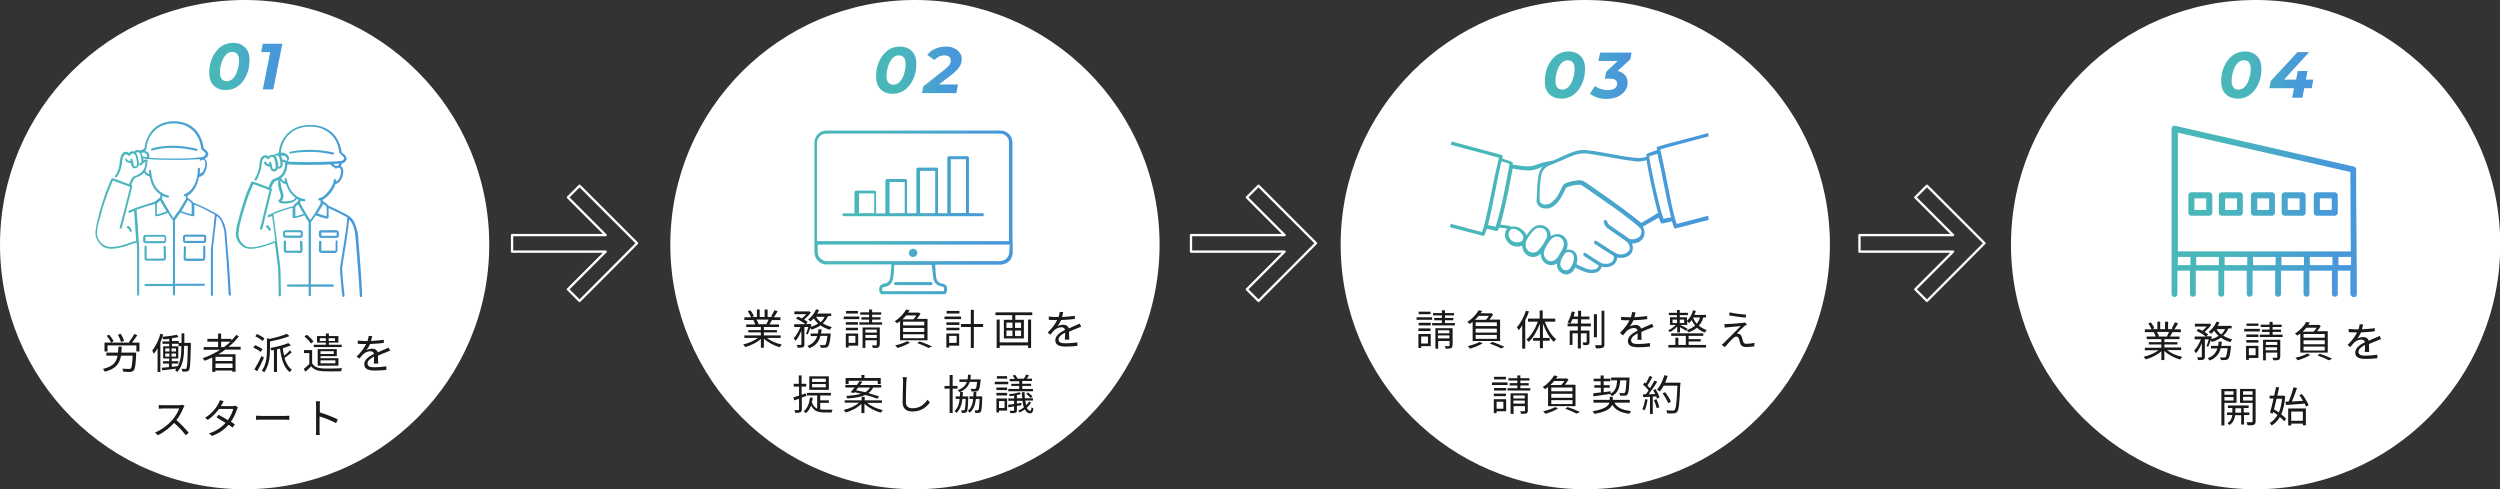 <?xml version="1.0" encoding="utf-8"?>
<!-- Generator: Adobe Illustrator 24.1.1, SVG Export Plug-In . SVG Version: 6.00 Build 0)  -->
<svg version="1.1" id="レイヤー_1" xmlns="http://www.w3.org/2000/svg" xmlns:xlink="http://www.w3.org/1999/xlink" x="0px"
	 y="0px" viewBox="0 0 1074.1 210.1" style="enable-background:new 0 0 1074.1 210.1;" xml:space="preserve">
<rect x="0" y="0" width="1074.1" height="210.1" fill="#333333" stroke="none"/>
<style type="text/css">
	.st0{fill:#FFFFFF;}
	.st1{enable-background:new    ;}
	.st2{fill:url(#SVGID_1_);}
	.st3{fill:url(#SVGID_2_);}
	.st4{fill:url(#SVGID_3_);}
	.st5{fill:url(#SVGID_4_);}
	.st6{fill:url(#SVGID_5_);}
	.st7{fill:url(#SVGID_6_);}
	.st8{fill:url(#SVGID_7_);}
	.st9{fill:url(#SVGID_8_);}
	.st10{fill:#1A1A1A;}
	.st11{fill:url(#SVGID_9_);}
	.st12{fill:url(#SVGID_10_);}
	.st13{fill:url(#SVGID_11_);}
	.st14{fill:url(#SVGID_12_);}
	.st15{fill:url(#SVGID_13_);}
	.st16{fill:url(#SVGID_14_);}
	.st17{fill:url(#SVGID_15_);}
	.st18{fill:none;stroke:#FFFFFF;stroke-linecap:round;stroke-linejoin:round;stroke-miterlimit:10;}
	.st19{fill:url(#SVGID_16_);}
	.st20{fill:url(#SVGID_17_);}
	.st21{fill:url(#SVGID_18_);}
	.st22{fill:url(#SVGID_19_);}
	.st23{fill:url(#SVGID_20_);}
	.st24{fill:url(#SVGID_21_);}
	.st25{fill:url(#SVGID_22_);}
	.st26{fill:url(#SVGID_23_);}
	.st27{fill:url(#SVGID_24_);}
	.st28{fill:url(#SVGID_25_);}
	.st29{fill:url(#SVGID_26_);}
	.st30{fill:url(#SVGID_27_);}
	.st31{fill:url(#SVGID_28_);}
	.st32{fill:url(#SVGID_29_);}
	.st33{fill:url(#SVGID_30_);}
	.st34{fill:url(#SVGID_31_);}
	.st35{fill:url(#SVGID_32_);}
	.st36{fill:url(#SVGID_33_);}
	.st37{fill:url(#SVGID_34_);}
	.st38{fill:url(#SVGID_35_);}
	.st39{fill:url(#SVGID_36_);}
	.st40{fill:url(#SVGID_37_);}
</style>
<g>
	<circle class="st0" cx="105.1" cy="105.1" r="105.1"/>
	<circle class="st0" cx="393.1" cy="105.1" r="105.1"/>
	<circle class="st0" cx="681.1" cy="105.1" r="105.1"/>
	<circle class="st0" cx="969.1" cy="105.1" r="105.1"/>
	<g class="st1">
		<g>
			<linearGradient id="SVGID_1_" gradientUnits="userSpaceOnUse" x1="89.945" y1="28.576" x2="121.333" y2="28.576">
				<stop  offset="0.257" style="stop-color:#49B7BA"/>
				<stop  offset="0.894" style="stop-color:#4897DB"/>
			</linearGradient>
			<path class="st2" d="M91.8,36.7c-1.3-1.3-1.9-3.1-1.9-5.4c0-2.4,0.4-4.5,1.3-6.5c0.9-2,2.1-3.5,3.6-4.7c1.5-1.1,3.3-1.7,5.3-1.7
				c2.2,0,3.9,0.7,5.2,2c1.3,1.3,1.9,3.1,1.9,5.4c0,2.4-0.4,4.5-1.3,6.5s-2.1,3.5-3.6,4.7c-1.5,1.1-3.3,1.7-5.3,1.7
				C94.8,38.7,93.1,38.1,91.8,36.7z M100.3,33.5c0.8-0.9,1.4-2.1,1.8-3.5c0.4-1.4,0.6-2.7,0.6-4c0-1.3-0.3-2.2-0.8-2.8
				c-0.5-0.6-1.2-0.9-2.2-0.9c-1.1,0-2,0.5-2.8,1.4c-0.8,0.9-1.4,2.1-1.8,3.5s-0.6,2.7-0.6,4c0,1.3,0.3,2.2,0.8,2.8
				c0.5,0.6,1.2,0.9,2.2,0.9C98.5,34.9,99.5,34.4,100.3,33.5z"/>
			<linearGradient id="SVGID_2_" gradientUnits="userSpaceOnUse" x1="89.945" y1="28.576" x2="121.333" y2="28.576">
				<stop  offset="0.257" style="stop-color:#49B7BA"/>
				<stop  offset="0.894" style="stop-color:#4897DB"/>
			</linearGradient>
			<path class="st3" d="M121.3,18.8l-3.9,19.6h-4.5l3.2-16h-3.9l0.7-3.6H121.3z"/>
		</g>
	</g>
	<g class="st1">
		<g>
			<linearGradient id="SVGID_3_" gradientUnits="userSpaceOnUse" x1="376.362" y1="30.148" x2="413.154" y2="30.148">
				<stop  offset="0.257" style="stop-color:#49B7BA"/>
				<stop  offset="0.894" style="stop-color:#4897DB"/>
			</linearGradient>
			<path class="st4" d="M378.3,38.3c-1.3-1.3-1.9-3.1-1.9-5.4c0-2.4,0.4-4.5,1.3-6.5c0.9-2,2.1-3.5,3.6-4.7c1.5-1.1,3.3-1.7,5.3-1.7
				c2.2,0,3.9,0.7,5.2,2c1.3,1.3,1.9,3.1,1.9,5.4c0,2.4-0.4,4.5-1.3,6.5s-2.1,3.5-3.6,4.7c-1.5,1.1-3.3,1.7-5.3,1.7
				C381.3,40.3,379.5,39.6,378.3,38.3z M386.7,35c0.8-0.9,1.4-2.1,1.8-3.5c0.4-1.4,0.6-2.7,0.6-4c0-1.3-0.3-2.2-0.8-2.8
				c-0.5-0.6-1.2-0.9-2.2-0.9c-1.1,0-2,0.5-2.8,1.4c-0.8,0.9-1.4,2.1-1.8,3.5c-0.4,1.4-0.6,2.7-0.6,4c0,1.3,0.3,2.2,0.8,2.8
				c0.5,0.6,1.2,0.9,2.2,0.9C384.9,36.4,385.9,36,386.7,35z"/>
			<linearGradient id="SVGID_4_" gradientUnits="userSpaceOnUse" x1="376.362" y1="30.148" x2="413.154" y2="30.148">
				<stop  offset="0.257" style="stop-color:#49B7BA"/>
				<stop  offset="0.894" style="stop-color:#4897DB"/>
			</linearGradient>
			<path class="st5" d="M403.4,36.3h8.2l-0.7,3.7h-14.8l0.6-2.9l8.9-7c1.1-0.9,1.8-1.6,2.3-2.2c0.4-0.6,0.6-1.2,0.6-1.9
				c0-0.7-0.2-1.2-0.7-1.6c-0.5-0.4-1.2-0.6-2.1-0.6c-0.8,0-1.5,0.2-2.3,0.5c-0.7,0.4-1.4,0.9-1.9,1.5l-3.1-2.2
				c0.8-1.1,1.9-2,3.3-2.6c1.4-0.6,2.9-1,4.6-1c1.4,0,2.6,0.2,3.6,0.7c1,0.4,1.8,1.1,2.4,1.9s0.9,1.7,0.9,2.7c0,1.2-0.3,2.4-1,3.4
				c-0.7,1.1-1.8,2.2-3.5,3.5L403.4,36.3z"/>
		</g>
	</g>
	<g class="st1">
		<g>
			<linearGradient id="SVGID_5_" gradientUnits="userSpaceOnUse" x1="663.739" y1="32.211" x2="701.035" y2="32.211">
				<stop  offset="0.257" style="stop-color:#49B7BA"/>
				<stop  offset="0.894" style="stop-color:#4897DB"/>
			</linearGradient>
			<path class="st6" d="M665.6,40.4c-1.3-1.3-1.9-3.1-1.9-5.4c0-2.4,0.4-4.5,1.3-6.5s2.1-3.5,3.6-4.7c1.5-1.1,3.3-1.7,5.3-1.7
				c2.2,0,3.9,0.7,5.2,2c1.3,1.3,1.9,3.1,1.9,5.4c0,2.4-0.4,4.5-1.3,6.5s-2.1,3.5-3.6,4.7c-1.5,1.1-3.3,1.7-5.3,1.7
				C668.6,42.3,666.9,41.7,665.6,40.4z M674.1,37.1c0.8-0.9,1.4-2.1,1.8-3.5c0.4-1.4,0.6-2.7,0.6-4c0-1.3-0.3-2.2-0.8-2.8
				c-0.5-0.6-1.2-0.9-2.2-0.9c-1.1,0-2,0.5-2.8,1.4c-0.8,0.9-1.4,2.1-1.8,3.5c-0.4,1.4-0.6,2.7-0.6,4c0,1.3,0.3,2.2,0.8,2.8
				c0.5,0.6,1.2,0.9,2.2,0.9C672.3,38.5,673.3,38,674.1,37.1z"/>
			<linearGradient id="SVGID_6_" gradientUnits="userSpaceOnUse" x1="663.739" y1="32.211" x2="701.035" y2="32.211">
				<stop  offset="0.257" style="stop-color:#49B7BA"/>
				<stop  offset="0.894" style="stop-color:#4897DB"/>
			</linearGradient>
			<path class="st7" d="M700.5,25.4l-5.5,5.1c1.4,0.3,2.4,0.9,3.2,1.8c0.7,0.9,1.1,1.9,1.1,3.2c0,1.3-0.4,2.5-1.2,3.6
				c-0.8,1-1.9,1.9-3.2,2.5c-1.4,0.6-3,0.9-4.7,0.9c-1.4,0-2.8-0.2-4-0.6s-2.3-1-3.1-1.7l2.2-3.3c0.7,0.6,1.4,1,2.4,1.3
				s1.9,0.5,2.9,0.5c1.3,0,2.4-0.2,3.1-0.7c0.7-0.5,1.1-1.2,1.1-2.1c0-0.7-0.3-1.2-0.8-1.6s-1.3-0.5-2.4-0.5h-2.1l0.6-3l4.9-4.6
				h-8.3l0.8-3.6H701L700.5,25.4z"/>
		</g>
	</g>
	<g>
		<g>
			<linearGradient id="SVGID_7_" gradientUnits="userSpaceOnUse" x1="954.308" y1="32.211" x2="993.929" y2="32.211">
				<stop  offset="0.257" style="stop-color:#49B7BA"/>
				<stop  offset="0.894" style="stop-color:#4897DB"/>
			</linearGradient>
			<path class="st8" d="M956.2,40.4c-1.3-1.3-1.9-3.1-1.9-5.4c0-2.4,0.4-4.5,1.3-6.5c0.9-2,2.1-3.5,3.6-4.7c1.5-1.1,3.3-1.7,5.3-1.7
				c2.2,0,3.9,0.7,5.2,2c1.3,1.3,1.9,3.1,1.9,5.4c0,2.4-0.4,4.5-1.3,6.5s-2.1,3.5-3.6,4.7c-1.5,1.1-3.3,1.7-5.3,1.7
				C959.2,42.3,957.5,41.7,956.2,40.4z M964.6,37.1c0.8-0.9,1.4-2.1,1.8-3.5c0.4-1.4,0.6-2.7,0.6-4c0-1.3-0.3-2.2-0.8-2.8
				c-0.5-0.6-1.2-0.9-2.2-0.9c-1.1,0-2,0.5-2.8,1.4c-0.8,0.9-1.4,2.1-1.8,3.5c-0.4,1.4-0.6,2.7-0.6,4c0,1.3,0.3,2.2,0.8,2.8
				c0.5,0.6,1.2,0.9,2.2,0.9C962.9,38.5,963.8,38,964.6,37.1z"/>
			<linearGradient id="SVGID_8_" gradientUnits="userSpaceOnUse" x1="954.308" y1="32.211" x2="993.929" y2="32.211">
				<stop  offset="0.257" style="stop-color:#49B7BA"/>
				<stop  offset="0.894" style="stop-color:#4897DB"/>
			</linearGradient>
			<path class="st9" d="M993.2,37.9H990l-0.8,4.1h-4.4l0.8-4.1H975l0.6-3.1l11.5-12.4h5l-10.8,11.8h5.2l0.7-3.7h4.2l-0.7,3.7h3.2
				L993.2,37.9z"/>
		</g>
	</g>
	<g>
		<g>
			<path class="st10" d="M58.5,151.7c0,0,0,0.4,0,0.6c-0.2,4.6-0.5,6.3-1.1,6.9c-0.4,0.4-0.8,0.5-1.4,0.6c-0.6,0-1.8,0-3-0.1
				c0-0.4-0.2-0.9-0.5-1.3c1.2,0.1,2.4,0.1,2.9,0.1c0.4,0,0.6,0,0.8-0.2c0.4-0.4,0.6-1.9,0.8-5.5h-5c-0.6,3.4-2.2,5.7-7,6.9
				c-0.1-0.4-0.5-0.9-0.8-1.2c4.3-1,5.8-2.8,6.3-5.7h-4.8v-1.3h5c0.1-0.8,0.1-1.7,0.2-2.6h1.4c0,0.9-0.1,1.8-0.2,2.6H58.5z
				 M59.9,147.2v3.8h-1.3v-2.6H46.2v2.6h-1.3v-3.8h10.9l-0.4-0.2c0.8-1,1.7-2.4,2.3-3.5L59,144c-0.7,1.1-1.6,2.3-2.3,3.2H59.9z
				 M47.7,147.2c-0.3-0.8-1.1-2.1-1.9-2.9l1.1-0.5c0.8,0.9,1.6,2.1,1.9,2.8L47.7,147.2z M52,146.9c-0.2-0.8-0.8-2.1-1.3-3.1l1.2-0.4
				c0.6,1,1.2,2.2,1.4,3.1L52,146.9z"/>
			<path class="st10" d="M82,147.5c0,0,0,0.5,0,0.6c-0.2,7.7-0.3,10.2-0.8,10.9c-0.3,0.5-0.6,0.6-1.1,0.6c-0.5,0.1-1.1,0.1-1.8,0
				c0-0.3-0.1-0.8-0.3-1.2c0.7,0.1,1.3,0.1,1.6,0.1c0.2,0,0.4,0,0.5-0.3c0.3-0.5,0.5-2.8,0.6-9.6h-1.6v0.5c0,3.5-0.3,7.7-2.9,10.7
				c-0.2-0.2-0.7-0.5-1-0.7c0.2-0.2,0.4-0.4,0.5-0.7c-2.2,0.3-4.4,0.5-6,0.7l-0.2-1.1l3.1-0.3v-1.5H70v-1h2.7v-1.2h-2.6v-5.2h2.6
				v-1.1h-2.9v-1h2.9v-1.1c-0.9,0.1-1.8,0.2-2.6,0.2c-0.1-0.3-0.2-0.7-0.3-1c-0.3,0.8-0.6,1.6-0.9,2.4v12.6h-1.2v-10.2
				c-0.5,0.9-1,1.7-1.6,2.4c-0.1-0.3-0.5-1-0.7-1.4c1.5-1.8,2.8-4.5,3.5-7.2l1.2,0.3c-0.1,0.3-0.2,0.7-0.3,1
				c2.1-0.2,4.7-0.5,6.2-0.9l0.7,1c-0.8,0.2-1.8,0.4-2.8,0.5v1.2h2.9v0.8H78v-4.1h1.2v4.1H82z M71,151h1.8v-1.3H71V151z M71,153.2
				h1.8v-1.3H71V153.2z M75.6,151v-1.3h-1.9v1.3H75.6z M75.6,153.2v-1.3h-1.9v1.3H75.6z M78,148.7h-1.3v-1h-2.8v1.1h2.7v5.2h-2.8
				v1.2h2.8v1h-2.8v1.4c0.8-0.1,1.7-0.2,2.6-0.3c1.4-2.6,1.5-5.7,1.5-8.2V148.7z"/>
			<path class="st10" d="M96.7,150.3c-0.9,0.7-1.9,1.3-2.9,1.9h7.4v7.5h-1.4v-0.5h-7.3v0.6h-1.3v-6.2c-1.1,0.5-2.2,1-3.3,1.4
				c-0.2-0.3-0.6-0.8-0.8-1.1c2.6-0.9,5.1-2.1,7.4-3.6h-7v-1.2h6.2v-2.3h-4.6v-1.2h4.6v-2.3H95v2.3h4.4v0.7c0.8-0.8,1.4-1.5,2.1-2.4
				l1.1,0.6c-1.3,1.7-2.7,3.2-4.4,4.5h5.2v1.2H96.7z M99.9,153.3h-7.3v1.8h7.3V153.3z M99.9,158.1v-1.9h-7.3v1.9H99.9z M96.3,149.1
				c1-0.7,1.9-1.5,2.7-2.3h-4v2.3H96.3z"/>
			<path class="st10" d="M112,151.2c-0.7-0.6-2.1-1.4-3.2-1.9l0.8-1c1.1,0.4,2.5,1.2,3.2,1.7L112,151.2z M113.4,153.7
				c-0.8,1.9-2,4.2-2.9,5.8l-1.2-0.8c0.9-1.4,2.1-3.7,3.1-5.8L113.4,153.7z M112.9,146.5c-0.7-0.6-2-1.5-3.2-2l0.7-1
				c1.1,0.5,2.5,1.3,3.2,1.9L112.9,146.5z M124.4,144.4c-2.2,0.9-5.4,1.7-8.4,2.3v3.4c0,2.9-0.3,6.9-2.5,9.9c-0.2-0.3-0.7-0.7-1-0.8
				c2-2.7,2.2-6.3,2.2-9.1v-4.8l1.2,0.3c2.7-0.6,5.6-1.4,7.3-2.2L124.4,144.4z M125.3,151.4c-1,0.8-2.1,1.8-3.1,2.4
				c0.7,2.2,1.7,4,3.2,5c-0.3,0.2-0.8,0.8-0.9,1.1c-2.5-1.9-3.6-5.5-4.2-10.1c-0.4,0.1-0.9,0.2-1.3,0.3v9.7h-1.3v-9.4
				c-0.4,0.1-0.8,0.1-1.1,0.2c-0.1-0.3-0.3-0.8-0.4-1.1c2.7-0.5,5.9-1.3,7.7-2.1l1.1,1c-1,0.4-2.2,0.8-3.5,1.2
				c0.1,1.1,0.3,2.2,0.6,3.2c0.9-0.7,1.9-1.6,2.5-2.3L125.3,151.4z"/>
			<path class="st10" d="M134.2,156.2c0.8,1.4,2.4,2,4.5,2.1c2,0.1,6.1,0,8.3-0.1c-0.2,0.3-0.4,0.9-0.4,1.3c-2,0.1-5.8,0.1-7.8,0
				c-2.3-0.1-4-0.7-5.1-2.1c-0.8,0.8-1.6,1.5-2.5,2.3l-0.7-1.2c0.8-0.6,1.6-1.3,2.4-2.1v-4.7h-2.3v-1.3h3.5V156.2z M133.6,147.6
				c-0.5-0.9-1.7-2.1-2.8-3l1-0.8c1.1,0.8,2.3,2.1,2.9,2.9L133.6,147.6z M146.8,149.1h-12v-1h5.2v-0.9h-3.8v-2.8h3.8v-1.1h1.3v1.1
				h4.1v2.8h-4.1v0.9h5.5V149.1z M137.7,152.9v1h7.7v3.2h-8.9V150h8.2v3H137.7z M140,146.5v-1.2h-2.6v1.2H140z M137.7,150.9v1.2h5.7
				v-1.2H137.7z M137.7,154.8v1.3h6.4v-1.3H137.7z M141.2,145.3v1.2h2.7v-1.2H141.2z"/>
			<path class="st10" d="M160.6,156c0.1-0.7,0.1-1.8,0.1-2.8c-1.7,0.9-2.8,1.8-2.8,3c0,1.4,1.4,1.6,3.2,1.6c1.4,0,3.3-0.2,4.9-0.4
				l0,1.5c-1.4,0.2-3.3,0.3-4.9,0.3c-2.6,0-4.6-0.5-4.6-2.7c0-2.1,2.1-3.4,4.2-4.5c-0.2-0.7-0.8-1.1-1.6-1.1c-1.2,0-2.3,0.6-3.1,1.3
				c-0.5,0.5-1,1.2-1.6,1.9l-1.2-0.9c2.3-2.2,3.4-4,4.1-5.4h-0.7c-0.8,0-2,0-2.9-0.1v-1.4c1,0.1,2.2,0.2,3,0.2c0.4,0,0.8,0,1.2,0
				c0.3-0.8,0.4-1.6,0.5-2.2l1.5,0.1c-0.1,0.5-0.3,1.2-0.5,2.1c1.8-0.1,3.8-0.3,5.5-0.5l0,1.3c-1.8,0.3-4,0.4-5.9,0.5
				c-0.4,0.9-1,1.9-1.6,2.7c0.6-0.4,1.7-0.7,2.5-0.7c1.2,0,2.1,0.6,2.4,1.6c1.2-0.6,2.3-1,3.2-1.4c0.5-0.2,1-0.5,1.5-0.7l0.6,1.4
				c-0.5,0.1-1.1,0.4-1.6,0.6c-1,0.4-2.3,0.9-3.6,1.5c0,1,0,2.5,0.1,3.4H160.6z"/>
			<path class="st10" d="M79.3,174.4c-0.1,0.1-0.3,0.5-0.5,0.8c-0.6,1.5-1.7,3.7-3,5.3c1.9,1.6,4.1,4,5.3,5.4l-1.3,1.1
				c-1.2-1.6-3.1-3.7-5-5.3c-1.9,2.1-4.4,4.1-7,5.3l-1.2-1.2c2.9-1.1,5.6-3.3,7.4-5.3c1.2-1.4,2.5-3.5,3-5h-7
				c-0.6,0-1.6,0.1-1.8,0.1v-1.6c0.3,0,1.3,0.1,1.8,0.1h7c0.6,0,1.1-0.1,1.4-0.2L79.3,174.4z"/>
			<path class="st10" d="M102.2,174.9c-0.1,0.3-0.3,0.7-0.4,1c-0.5,1.6-1.4,3.6-2.6,5.3c0.7,0.4,1.3,0.8,1.7,1.2l-1,1.3
				c-0.4-0.3-1-0.8-1.7-1.2c-1.6,1.9-3.9,3.6-7.1,4.8l-1.3-1.1c3.1-1,5.5-2.7,7.1-4.5c-1.4-0.9-2.9-1.8-3.9-2.4l0.9-1.1
				c1,0.5,2.6,1.4,4,2.3c1.1-1.5,2-3.4,2.3-4.8h-6.1c-1.2,1.6-2.8,3.4-4.8,4.7l-1.2-0.9c3.1-1.9,5-4.6,5.8-6.2
				c0.2-0.3,0.5-1,0.6-1.4l1.6,0.5c-0.3,0.5-0.6,1.1-0.8,1.4c-0.1,0.2-0.2,0.4-0.4,0.7h4.9c0.5,0,0.9-0.1,1.2-0.2L102.2,174.9z"/>
			<path class="st10" d="M110,178.6c0.5,0,1.5,0.1,2.5,0.1h9.9c0.9,0,1.5-0.1,1.9-0.1v1.8c-0.4,0-1.1-0.1-1.9-0.1h-9.9
				c-1,0-1.9,0-2.5,0.1V178.6z"/>
			<path class="st10" d="M144.4,181.8c-2-1.1-5.1-2.3-7.1-2.9l0,5.9c0,0.6,0,1.5,0.1,2.1h-1.7c0.1-0.6,0.1-1.5,0.1-2.1v-10.5
				c0-0.5,0-1.3-0.1-1.9h1.8c-0.1,0.6-0.1,1.3-0.1,1.9v2.9c2.4,0.7,5.8,2,7.7,3L144.4,181.8z"/>
		</g>
	</g>
	<g>
		<g>
			<path class="st10" d="M329.5,145.2c1.6,1.3,4.1,2.4,6.4,2.8c-0.3,0.3-0.7,0.8-0.9,1.2c-2.4-0.7-5-2-6.8-3.7v3.9h-1.3v-3.8
				c-1.7,1.6-4.4,2.9-6.7,3.5c-0.2-0.3-0.6-0.8-0.9-1.1c2.2-0.5,4.7-1.6,6.4-2.8h-5.9v-1.1h7.1v-1.3h-5.4v-1h5.4v-1.3h-6.3v-1.1h3.9
				c-0.2-0.5-0.5-1.3-0.9-1.8l0.6-0.1h-4.4v-1.2h2.9c-0.3-0.7-0.9-1.8-1.4-2.6l1.1-0.4c0.6,0.8,1.3,1.9,1.5,2.6l-0.9,0.3h2.2V133
				h1.2v3.2h2.1V133h1.3v3.2h2.2l-0.7-0.2c0.5-0.8,1-1.9,1.4-2.7l1.4,0.4c-0.5,0.9-1.1,1.9-1.6,2.6h2.8v1.2h-3.6
				c-0.4,0.7-0.8,1.4-1.1,1.9h4.1v1.1h-6.5v1.3h5.6v1h-5.6v1.3h7.2v1.1H329.5z M325,137.4c0.4,0.6,0.8,1.3,0.9,1.8l-0.6,0.1h4.2
				l-0.2-0.1c0.3-0.5,0.7-1.3,0.9-1.9H325z"/>
			<path class="st10" d="M346.3,143.4c0.3-0.7,0.7-1.9,1-2.9h-1.7v7.4c0,0.7-0.1,1-0.6,1.3c-0.5,0.2-1.2,0.2-2.3,0.2
				c-0.1-0.3-0.2-0.9-0.4-1.2c0.8,0,1.5,0,1.7,0c0.2,0,0.3-0.1,0.3-0.3v-5.8c-0.7,1.7-1.6,3.4-2.6,4.4c-0.1-0.4-0.5-0.9-0.7-1.2
				c1.1-1.1,2.2-3,2.9-4.8h-2.7v-1.2h4.8c-0.9-0.8-2.6-1.8-4-2.4l0.8-0.9c0.6,0.2,1.2,0.5,1.7,0.8c0.7-0.5,1.4-1.2,1.9-1.8h-5.1
				v-1.2h6l0.2-0.1l0.9,0.5c-0.7,1.1-1.9,2.2-2.9,3.1c0.6,0.4,1.1,0.7,1.5,1.1l-0.7,0.8h1.3l0.2-0.1l0.8,0.3c-0.1,0.3-0.2,0.6-0.3,1
				c1.2-0.3,2.3-0.8,3.2-1.4c-0.7-0.6-1.4-1.4-1.9-2.2c-0.4,0.5-0.9,0.9-1.3,1.3c-0.3-0.2-0.8-0.6-1.1-0.8c1.4-1,2.7-2.7,3.4-4.4
				l1.3,0.3c-0.2,0.5-0.5,1-0.8,1.5h6v1.1h-1.4c-0.5,1.2-1.2,2.2-2.2,3.1c1.1,0.7,2.5,1.3,3.9,1.6c-0.3,0.3-0.7,0.8-0.8,1.2
				c-1.5-0.4-2.9-1.1-4.1-1.9c-1.1,0.8-2.5,1.4-3.9,1.8c-0.1-0.2-0.3-0.5-0.5-0.7c-0.3,1-0.7,2.1-1.1,2.8L346.3,143.4z M356.9,143.1
				c0,0,0,0.4,0,0.6c-0.3,3.3-0.7,4.7-1.2,5.2c-0.3,0.3-0.6,0.4-1.1,0.5c-0.4,0-1.2,0-2,0c0-0.4-0.2-0.9-0.4-1.2
				c0.8,0.1,1.5,0.1,1.8,0.1s0.4,0,0.6-0.2c0.3-0.3,0.6-1.4,0.9-3.8h-3c-0.6,2.3-1.9,4.2-4.8,5.3c-0.2-0.3-0.5-0.8-0.8-1
				c2.5-0.9,3.6-2.4,4.2-4.2h-2.8v-1.1h3.1c0.1-0.6,0.2-1.2,0.2-1.8h1.4c-0.1,0.6-0.1,1.2-0.3,1.8H356.9z M350.6,136.1
				c0.5,0.9,1.2,1.7,2,2.3c0.7-0.6,1.3-1.4,1.7-2.3H350.6z"/>
			<path class="st10" d="M369.2,137.1h-6.7V136h6.7V137.1z M368.7,148.5h-4.1v0.8h-1.2v-6h5.3V148.5z M368.6,139.5h-5.2v-1.1h5.2
				V139.5z M363.4,140.8h5.2v1.1h-5.2V140.8z M368.6,134.7h-5.1v-1.1h5.1V134.7z M364.6,144.3v3h2.9v-3H364.6z M379,138.5v1h-9.8v-1
				h4.2v-1.2h-3.3v-1h3.3v-1.1h-3.8v-1h3.8V133h1.3v1.2h3.9v1h-3.9v1.1h3.6v1h-3.6v1.2H379z M377.9,148.1c0,0.6-0.1,1-0.6,1.2
				c-0.5,0.2-1.2,0.2-2.3,0.2c0-0.3-0.2-0.8-0.4-1.1c0.8,0,1.5,0,1.8,0c0.2,0,0.3-0.1,0.3-0.3v-1.9h-4.9v3.3h-1.2v-8.8h7.4V148.1z
				 M371.8,141.6v1.3h4.9v-1.3H371.8z M376.7,145.2v-1.3h-4.9v1.3H376.7z"/>
			<path class="st10" d="M386.7,138c-0.4,0.3-0.8,0.6-1.3,0.9c-0.2-0.3-0.7-0.7-1-0.9c2.3-1.4,4-3.4,4.9-5l1.5,0.3
				c-0.2,0.3-0.4,0.7-0.7,1h4.3l0.2-0.1l0.9,0.6c-0.4,0.7-1,1.5-1.6,2.2h4.6v9.2h-11.8V138z M391,147.2c-1.4,0.9-3.7,1.8-5.4,2.3
				c-0.2-0.3-0.7-0.8-1-1.1c1.8-0.4,3.9-1.1,5.1-1.8L391,147.2z M389.3,135.5c-0.5,0.6-1,1.2-1.6,1.7h4.7c0.5-0.5,1-1.1,1.3-1.7
				H389.3z M397.1,138.2H388v1.6h9.1V138.2z M397.1,140.9H388v1.7h9.1V140.9z M397.1,143.6H388v1.7h9.1V143.6z M395.1,146.7
				c1.9,0.6,4,1.5,5.3,2.1l-1.4,0.7c-1.1-0.6-3-1.4-4.9-2.1L395.1,146.7z"/>
			<path class="st10" d="M412.9,137.1h-7.1V136h7.1V137.1z M412.2,148.5h-4.4v0.8h-1.2v-6h5.5V148.5z M406.6,138.5h5.6v1.1h-5.6
				V138.5z M406.6,140.8h5.6v1.1h-5.6V140.8z M412.2,134.7h-5.5v-1.1h5.5V134.7z M407.8,144.3v3h3.2v-3H407.8z M422.4,140.5h-4v9
				h-1.3v-9h-4.2v-1.3h4.2v-6.1h1.3v6.1h4V140.5z"/>
			<path class="st10" d="M443.5,134.2v1.2h-7.3v2h3.7v8h-8.6v-8h3.6v-2h-7.2v-1.2H443.5z M441.7,137.3h1.3v12.2h-1.3v-1.1h-12.2v1.1
				h-1.3v-12.2h1.3v9.8h12.2V137.3z M432.4,140.9h2.6v-2.3h-2.6V140.9z M432.4,144.4h2.6V142h-2.6V144.4z M438.7,138.6h-2.6v2.3h2.6
				V138.6z M438.7,142h-2.6v2.4h2.6V142z"/>
			<path class="st10" d="M457.5,145.7c0.1-0.7,0.1-1.8,0.1-2.8c-1.7,0.9-2.8,1.8-2.8,3c0,1.4,1.4,1.6,3.2,1.6c1.4,0,3.3-0.2,4.9-0.4
				l0,1.5c-1.4,0.2-3.3,0.3-4.9,0.3c-2.6,0-4.6-0.5-4.6-2.7c0-2.1,2.1-3.4,4.2-4.5c-0.2-0.7-0.8-1.1-1.6-1.1c-1.2,0-2.3,0.6-3.1,1.3
				c-0.5,0.5-1,1.2-1.6,1.9l-1.2-0.9c2.3-2.2,3.4-4,4.1-5.4h-0.7c-0.8,0-2,0-2.9-0.1v-1.4c1,0.1,2.2,0.2,3,0.2c0.4,0,0.8,0,1.2,0
				c0.3-0.8,0.4-1.6,0.5-2.2l1.5,0.1c-0.1,0.5-0.3,1.2-0.5,2.1c1.8-0.1,3.8-0.3,5.5-0.5l0,1.3c-1.8,0.3-4,0.4-5.9,0.5
				c-0.4,0.9-1,1.9-1.6,2.7c0.6-0.4,1.7-0.7,2.5-0.7c1.2,0,2.1,0.6,2.4,1.6c1.2-0.6,2.3-1,3.2-1.4c0.5-0.2,1-0.5,1.5-0.7l0.6,1.4
				c-0.5,0.1-1.1,0.4-1.6,0.6c-1,0.4-2.3,0.9-3.6,1.5c0,1,0,2.5,0.1,3.4H457.5z"/>
			<path class="st10" d="M346.5,170.1c-0.6,0.2-1.3,0.4-2,0.7v5c0,0.7-0.2,1.1-0.6,1.3c-0.4,0.2-1.1,0.3-2.2,0.3
				c-0.1-0.3-0.2-0.9-0.4-1.2c0.8,0,1.5,0,1.7,0c0.2,0,0.3-0.1,0.3-0.3v-4.6c-0.7,0.3-1.4,0.5-2.1,0.7l-0.3-1.3
				c0.7-0.2,1.5-0.4,2.4-0.7v-3.9H341v-1.2h2.2v-3.6h1.2v3.6h2v1.2h-2v3.5l1.8-0.6L346.5,170.1z M352.5,175.9
				c0.5,0.1,1.1,0.1,1.7,0.1c0.4,0,2.9,0,3.5,0c-0.2,0.3-0.3,0.8-0.4,1.2h-3.1c-2.6,0-4.5-0.5-5.7-3c-0.5,1.3-1.2,2.4-2.2,3.3
				c-0.2-0.2-0.7-0.6-1-0.8c1.6-1.3,2.4-3.3,2.7-5.9l1.2,0.1c-0.1,0.7-0.2,1.3-0.4,1.9c0.5,1.5,1.3,2.3,2.3,2.8v-5.7h-4.4v-1.1h10.3
				v1.1h-4.6v2.1h3.7v1.1h-3.7V175.9z M356.1,167.5h-8.4v-5.8h8.4V167.5z M354.8,162.7h-5.9v1.4h5.9V162.7z M354.8,165h-5.9v1.4h5.9
				V165z"/>
			<path class="st10" d="M372.6,173.1c1.6,1.4,4.3,2.6,6.7,3.1c-0.3,0.3-0.7,0.8-0.9,1.1c-2.5-0.7-5.2-2.1-7-3.8v4h-1.3v-4
				c-1.7,1.7-4.3,3.1-6.8,3.7c-0.2-0.3-0.6-0.8-0.8-1.1c2.4-0.5,5-1.7,6.6-3.1h-6.2V172h7.3v-1.5h1.3v1.5h7.4v1.1H372.6z
				 M365.5,168.5c0.5-0.6,1.1-1.3,1.7-2h-4v-1.1h4.9c0.5-0.6,0.9-1.2,1.2-1.7l1.2,0.4c-0.3,0.4-0.6,0.8-1,1.3h9.1v1.1h-3.5
				c-0.4,1-1.1,1.7-2,2.4c1.7,0.5,3.4,1,4.6,1.4l-0.8,1c-1.2-0.5-3.1-1.1-5.1-1.6c-1.8,0.8-4.2,1.3-7.8,1.5
				c-0.1-0.3-0.3-0.8-0.4-1.1c2.8-0.2,4.8-0.5,6.4-0.9c-1-0.3-2-0.5-2.9-0.7l-0.3,0.4L365.5,168.5z M364.6,165h-1.3v-2.6h6.8v-1.3
				h1.3v1.3h7v2.6h-1.3v-1.4h-12.5V165z M368.7,166.5c-0.3,0.4-0.6,0.8-0.9,1.2c1.2,0.2,2.6,0.5,3.9,0.8c1-0.5,1.6-1.2,2.1-2H368.7z
				"/>
			<path class="st10" d="M389.6,162.1c-0.1,0.6-0.1,1.2-0.2,1.8c-0.1,2-0.2,6.2-0.2,8.9c0,2,1.3,2.6,2.9,2.6c3.3,0,5.1-1.8,6.4-3.7
				l1,1.2c-1.2,1.7-3.5,3.9-7.4,3.9c-2.6,0-4.3-1.1-4.3-4c0-2.6,0.2-7.1,0.2-9c0-0.6-0.1-1.3-0.2-1.8L389.6,162.1z"/>
			<path class="st10" d="M409.3,167v10.4H408V167h-2.2v-1.2h2.2v-4.7h1.3v4.7h2.1v1.2H409.3z M416,170.4c0,0,0,0.4,0,0.5
				c-0.1,4.1-0.3,5.5-0.6,6c-0.2,0.3-0.5,0.4-0.9,0.5c-0.3,0-0.8,0-1.3,0c0-0.3-0.1-0.8-0.3-1.1c0.5,0,0.9,0,1.1,0
				c0.2,0,0.3,0,0.4-0.2c0.2-0.3,0.4-1.5,0.5-4.7h-1.4c-0.3,2.5-1,4.6-2.6,6c-0.2-0.3-0.5-0.6-0.8-0.8c1.4-1.2,2-3,2.2-5.2h-1.7
				v-1.1h1.8c0-0.6,0.1-1.2,0.1-1.9h1.2c0,0.6-0.1,1.3-0.1,1.9H416z M416.6,164.1c-0.6,2-1.9,3.4-4.4,4.4c-0.1-0.3-0.4-0.7-0.7-0.9
				c2.2-0.8,3.3-1.9,3.9-3.5h-3.2V163h3.5c0.1-0.6,0.2-1.3,0.2-2h1.2c0,0.7-0.1,1.4-0.2,2h4.5c0,0,0,0.3-0.1,0.5
				c-0.2,2.6-0.5,3.7-0.9,4.2c-0.3,0.3-0.6,0.4-1.1,0.5c-0.4,0-1.1,0-1.9,0c0-0.4-0.2-0.8-0.4-1.2c0.8,0.1,1.5,0.1,1.7,0.1
				c0.3,0,0.4,0,0.5-0.2c0.3-0.2,0.4-1,0.6-2.8H416.6z M422,170.4c0,0,0,0.4,0,0.5c-0.1,4.1-0.3,5.5-0.6,6c-0.2,0.3-0.5,0.4-0.9,0.5
				c-0.3,0-0.9,0-1.5,0c0-0.3-0.1-0.8-0.3-1.1c0.5,0,1,0,1.2,0c0.2,0,0.3,0,0.5-0.2c0.2-0.3,0.3-1.5,0.5-4.7h-1.6
				c-0.3,2.5-1,4.6-2.7,5.9c-0.2-0.3-0.5-0.6-0.8-0.8c1.5-1.1,2.1-2.9,2.3-5.1h-1.6v-1.1h1.7c0-0.6,0.1-1.2,0.1-1.9h1.2
				c0,0.6-0.1,1.3-0.1,1.9H422z"/>
			<path class="st10" d="M433.2,165.1h-5.8V164h5.8V165.1z M432.7,176.4h-3.5v0.8h-1.1v-6h4.6V176.4z M428.1,166.5h4.6v1.1h-4.6
				V166.5z M428.1,168.8h4.6v1.1h-4.6V168.8z M432.7,162.7h-4.4v-1.1h4.4V162.7z M429.2,172.3v3h2.4v-3H429.2z M443,173
				c-0.5,0.8-1.1,1.5-1.8,2.2c0.4,0.9,0.9,1.3,1.4,1.3c0.3,0,0.5-0.4,0.6-1.5c0.2,0.2,0.6,0.4,0.8,0.5c-0.2,1.6-0.6,2.1-1.5,2.1
				c-0.9,0-1.6-0.6-2.2-1.7c-0.7,0.5-1.5,1-2.2,1.3c-0.1-0.2-0.5-0.5-0.7-0.7c0.9-0.4,1.8-0.9,2.5-1.5c-0.3-0.8-0.5-1.7-0.6-2.8
				h-2.4v1.2c0.6-0.1,1.3-0.2,1.9-0.3l0,1l-1.9,0.3v1.8c0,0.6-0.1,0.9-0.6,1.1c-0.4,0.2-1.1,0.2-2.2,0.2c-0.1-0.3-0.2-0.7-0.4-1
				c0.8,0,1.5,0,1.7,0c0.2,0,0.3-0.1,0.3-0.3v-1.6l-2.4,0.4l-0.2-1.1c0.7-0.1,1.6-0.2,2.6-0.3v-1.4h-2.5v-1h2.5V170
				c-0.7,0.1-1.3,0.2-1.9,0.2c-0.1-0.2-0.2-0.6-0.3-0.8c1.6-0.2,3.4-0.5,4.4-0.9l0.8,0.8c-0.5,0.2-1.2,0.3-1.8,0.4v1.4h2.3
				c-0.1-0.8-0.1-1.7-0.2-2.6h1.2c0,1,0.1,1.8,0.1,2.6h3.5v1h-3.3c0.1,0.8,0.3,1.4,0.4,2c0.5-0.5,0.9-1,1.2-1.6L443,173z
				 M437.8,163.8h-4v-1h2.2c-0.2-0.5-0.6-1-0.9-1.4l1-0.4c0.4,0.5,0.9,1.2,1.1,1.7l-0.1,0h2.8c0.3-0.5,0.8-1.3,1-1.8l1.2,0.4
				c-0.3,0.5-0.7,1-1,1.4h2.3v1h-4.2v1.2h3.8v0.9h-3.8v1.3h4.6v1h-10.6v-1h4.7v-1.3h-3.4v-0.9h3.4V163.8z M441.6,168.6
				c0.7,0.5,1.6,1.2,2,1.7l-0.8,0.7c-0.4-0.5-1.2-1.3-1.9-1.8L441.6,168.6z"/>
		</g>
	</g>
	<g class="st1">
		<path class="st10" d="M615.3,137.4h-6.7v-1.1h6.7V137.4z M614.7,148.7h-4.1v0.8h-1.2v-6h5.3V148.7z M614.7,139.8h-5.2v-1.1h5.2
			V139.8z M609.4,141.1h5.2v1.1h-5.2V141.1z M614.6,135h-5.1v-1.1h5.1V135z M610.6,144.6v3h2.9v-3H610.6z M625.1,138.8v1h-9.8v-1
			h4.2v-1.2h-3.3v-1h3.3v-1.1h-3.8v-1h3.8v-1.2h1.3v1.2h3.9v1h-3.9v1.1h3.6v1h-3.6v1.2H625.1z M624,148.4c0,0.6-0.1,1-0.6,1.2
			c-0.5,0.2-1.2,0.2-2.3,0.2c0-0.3-0.2-0.8-0.4-1.1c0.8,0,1.5,0,1.8,0c0.2,0,0.3-0.1,0.3-0.3v-1.9h-4.9v3.3h-1.2v-8.8h7.4V148.4z
			 M617.8,141.9v1.3h4.9v-1.3H617.8z M622.7,145.4v-1.3h-4.9v1.3H622.7z"/>
		<path class="st10" d="M632.7,138.3c-0.4,0.3-0.8,0.6-1.3,0.9c-0.2-0.3-0.7-0.7-1-0.9c2.3-1.4,4-3.4,4.9-5l1.5,0.3
			c-0.2,0.3-0.4,0.7-0.7,1h4.3l0.2-0.1l0.9,0.6c-0.4,0.7-1,1.5-1.6,2.2h4.6v9.2h-11.8V138.3z M637,147.5c-1.4,0.9-3.7,1.8-5.4,2.3
			c-0.2-0.3-0.7-0.8-1-1.1c1.8-0.4,3.9-1.1,5.1-1.8L637,147.5z M635.3,135.7c-0.5,0.6-1,1.2-1.6,1.7h4.7c0.5-0.5,1-1.1,1.3-1.7
			H635.3z M643.2,138.5H634v1.6h9.1V138.5z M643.2,141.2H634v1.7h9.1V141.2z M643.2,143.9H634v1.7h9.1V143.9z M641.1,146.9
			c1.9,0.6,4,1.5,5.3,2.1l-1.4,0.7c-1.1-0.6-3-1.4-4.9-2.1L641.1,146.9z"/>
		<path class="st10" d="M656.9,133.8c-0.4,1.3-1,2.6-1.6,3.8v12.2H654v-10c-0.5,0.8-1,1.5-1.5,2.1c-0.1-0.3-0.5-1-0.8-1.3
			c1.6-1.7,3-4.4,3.9-7.1L656.9,133.8z M663.7,138.2c1.1,3,2.9,6,4.9,7.6c-0.3,0.2-0.8,0.7-1,1.1c-1.9-1.7-3.6-4.8-4.7-7.9v6.2h2.9
			v1.2h-2.9v3.2h-1.3v-3.2h-2.9v-1.2h2.9v-6.1c-1.2,3.1-2.9,6.1-4.8,7.8c-0.2-0.3-0.7-0.8-1-1c2-1.6,3.8-4.6,4.9-7.7h-4.2v-1.3h5
			v-3.5h1.3v3.5h5.4v1.3H663.7z"/>
		<path class="st10" d="M679.2,139h4.3v1.2h-4.3v1.8h3.7v4.9c0,0.6-0.1,1-0.5,1.2c-0.4,0.2-1.1,0.2-2.1,0.2
			c-0.1-0.4-0.2-0.8-0.4-1.2c0.8,0,1.4,0,1.5,0c0.2,0,0.3-0.1,0.3-0.2v-3.7h-2.5v6.5h-1.3v-6.5h-2.3v5h-1.2v-6.2h3.5v-1.8h-4.4V139
			h4.4v-1.9h-2.3c-0.3,0.7-0.6,1.3-0.9,1.9c-0.3-0.2-0.9-0.4-1.2-0.5c0.8-1.2,1.4-3,1.8-4.7l1.3,0.3c-0.2,0.6-0.3,1.3-0.5,1.9h1.9
			v-2.5h1.3v2.5h3.6v1.2h-3.6V139z M686.1,144.9h-1.3V135h1.3V144.9z M689.3,133.5v14.4c0,0.9-0.2,1.3-0.7,1.5
			c-0.6,0.2-1.5,0.3-2.9,0.3c-0.1-0.4-0.3-1-0.4-1.4c1.1,0,2.1,0,2.4,0c0.3,0,0.4-0.1,0.4-0.4v-14.4H689.3z"/>
		<path class="st10" d="M703.5,146c0.1-0.7,0.1-1.8,0.1-2.8c-1.7,0.9-2.8,1.8-2.8,3c0,1.4,1.4,1.6,3.2,1.6c1.4,0,3.3-0.2,4.9-0.4
			l0,1.5c-1.4,0.2-3.3,0.3-4.9,0.3c-2.6,0-4.6-0.5-4.6-2.7c0-2.1,2.1-3.4,4.2-4.5c-0.2-0.7-0.8-1.1-1.6-1.1c-1.2,0-2.3,0.6-3.1,1.3
			c-0.5,0.5-1,1.2-1.6,1.9L696,143c2.3-2.2,3.4-4,4.1-5.4h-0.7c-0.8,0-2,0-2.9-0.1v-1.4c1,0.1,2.2,0.2,3,0.2c0.4,0,0.8,0,1.2,0
			c0.3-0.8,0.4-1.6,0.5-2.2l1.5,0.1c-0.1,0.5-0.3,1.2-0.5,2.1c1.8-0.1,3.8-0.3,5.5-0.5l0,1.3c-1.8,0.3-4,0.4-5.9,0.5
			c-0.4,0.9-1,1.9-1.6,2.7c0.6-0.4,1.7-0.7,2.5-0.7c1.2,0,2.1,0.6,2.4,1.6c1.2-0.6,2.3-1,3.2-1.4c0.5-0.2,1-0.5,1.5-0.7l0.6,1.4
			c-0.5,0.1-1.1,0.4-1.6,0.6c-1,0.4-2.3,0.9-3.6,1.5c0,1,0,2.5,0.1,3.4H703.5z"/>
		<path class="st10" d="M720.5,140.4c-0.9,0.9-2.1,1.8-3,2.3c-0.2-0.3-0.5-0.6-0.8-0.8c1.1-0.4,2.4-1.4,3.3-2.3h-2.5v-3.3h3v-0.9
			h-3.5v-1h3.5v-1.2h1.2v1.2h3.5v1h-3.5v0.9h3.1v1.5c1.2-1.1,2.2-2.7,2.6-4.5l1.2,0.3c-0.2,0.6-0.4,1.2-0.6,1.7h5v1.1h-1.2
			c-0.4,1.4-1,2.6-1.9,3.5c0.9,0.8,2,1.4,3.4,1.9c-0.3,0.3-0.6,0.7-0.8,1.1c-1.4-0.5-2.5-1.2-3.4-2.1c-1,0.9-2.3,1.5-3.7,2
			c-0.1-0.3-0.5-0.8-0.8-1c1.5-0.4,2.7-1.1,3.7-1.9c-0.6-0.8-1.2-1.6-1.5-2.4c-0.3,0.5-0.7,0.9-1.1,1.3c-0.2-0.2-0.6-0.6-0.8-0.9
			v1.7h-3c0.7,0.3,2.6,1.3,3.1,1.6l-0.6,0.9c-0.5-0.4-1.7-1-2.6-1.5v2.2h-1.2V140.4z M725.5,148.2h7.5v1.1h-16.2v-1.1h3v-3.1h1.3
			v3.1h3.2v-3.9H718v-1.1h13.8v1.1h-6.3v1.4h5.2v1h-5.2V148.2z M718.6,138.8h1.9v-1.5h-1.9V138.8z M721.7,137.3v1.5h1.9v-1.5H721.7z
			 M727.4,136.4L727.4,136.4c0.3,1,0.9,1.9,1.6,2.7c0.6-0.8,1.1-1.6,1.4-2.7H727.4z"/>
		<path class="st10" d="M749.5,140.1c-0.7,0.6-2.7,2.4-3.3,3.2c0.2,0,0.5,0,0.7,0.1c0.7,0.1,1.1,0.5,1.4,1.3c0.2,0.5,0.4,1.4,0.6,2
			c0.2,0.7,0.6,1,1.5,1c1.2,0,2.5-0.2,3.4-0.4l-0.1,1.5c-0.8,0.1-2.4,0.3-3.3,0.3c-1.4,0-2.3-0.3-2.7-1.5c-0.2-0.5-0.4-1.6-0.6-2.1
			c-0.2-0.6-0.6-0.9-1.1-0.9c-0.5,0-0.9,0.3-1.3,0.6c-0.7,0.6-2.6,2.7-3.6,3.9l-1.4-0.9c0.2-0.2,0.6-0.5,0.9-0.8
			c0.7-0.7,5.6-5.6,7.3-7.3c-1.4,0.1-4.4,0.4-5.5,0.5c-0.6,0-1,0.1-1.4,0.2l-0.1-1.6c0.4,0,1,0.1,1.5,0c1,0,5.2-0.3,6.5-0.5
			c0.3,0,0.7-0.1,0.8-0.2l0.9,1C750.2,139.6,749.7,139.9,749.5,140.1z M750.2,135.2l-0.2,1.3c-1.8-0.2-4.9-0.6-7.1-1l0.2-1.3
			C745.1,134.7,748.5,135.1,750.2,135.2z"/>
		<path class="st10" d="M647.7,165.4H641v-1.1h6.7V165.4z M647.1,176.7H643v0.8h-1.2v-6h5.3V176.7z M647.1,167.8h-5.2v-1.1h5.2
			V167.8z M641.8,169.1h5.2v1.1h-5.2V169.1z M647,163h-5.1v-1.1h5.1V163z M643,172.6v3h2.9v-3H643z M657.5,166.8v1h-9.8v-1h4.2v-1.2
			h-3.3v-1h3.3v-1.1h-3.8v-1h3.8v-1.2h1.3v1.2h3.9v1h-3.9v1.1h3.6v1h-3.6v1.2H657.5z M656.4,176.4c0,0.6-0.1,1-0.6,1.2
			c-0.5,0.2-1.2,0.2-2.3,0.2c0-0.3-0.2-0.8-0.4-1.1c0.8,0,1.5,0,1.8,0c0.2,0,0.3-0.1,0.3-0.3v-1.9h-4.9v3.3H649v-8.8h7.4V176.4z
			 M650.2,169.9v1.3h4.9v-1.3H650.2z M655.1,173.4v-1.3h-4.9v1.3H655.1z"/>
		<path class="st10" d="M665.1,166.3c-0.4,0.3-0.8,0.6-1.3,0.9c-0.2-0.3-0.7-0.7-1-0.9c2.3-1.4,4-3.4,4.9-5l1.5,0.3
			c-0.2,0.3-0.4,0.7-0.7,1h4.3l0.2-0.1l0.9,0.6c-0.4,0.7-1,1.5-1.6,2.2h4.6v9.2h-11.8V166.3z M669.4,175.5c-1.4,0.9-3.7,1.8-5.4,2.3
			c-0.2-0.3-0.7-0.8-1-1.1c1.8-0.4,3.9-1.1,5.2-1.8L669.4,175.5z M667.7,163.7c-0.5,0.6-1,1.2-1.6,1.7h4.7c0.5-0.5,1-1.1,1.3-1.7
			H667.7z M675.6,166.5h-9.1v1.6h9.1V166.5z M675.6,169.2h-9.1v1.7h9.1V169.2z M675.6,171.9h-9.1v1.7h9.1V171.9z M673.5,174.9
			c1.9,0.6,4,1.5,5.3,2.1l-1.4,0.7c-1.1-0.6-3-1.4-4.9-2.1L673.5,174.9z"/>
		<path class="st10" d="M693.6,173c1.2,2.2,3.5,3.2,7.2,3.6c-0.3,0.3-0.6,0.9-0.8,1.2c-3.6-0.5-5.9-1.6-7.3-3.9
			c-0.7,1.6-2.6,3.1-7.7,3.9c-0.1-0.3-0.5-0.8-0.8-1.1c5.3-0.9,6.9-2.3,7.3-3.7h-6.9v-1.2h7v-1.3h1.3v1.3h7.3v1.2H693.6z M684.5,169
			c0.9-0.1,2-0.3,3.3-0.4v-2H685v-1.1h2.7v-1.7h-3v-1.1h3v-1.4h1.3v1.4h2.9v1.1H689v1.7h2.6v1.1H689v1.9c1-0.1,2-0.3,3-0.4l0,1.1
			c-2.7,0.4-5.4,0.8-7.4,1.1L684.5,169z M696.1,163.3c-0.2,3.3-0.9,5.5-3.6,6.9c-0.1-0.3-0.5-0.7-0.8-0.9c2.4-1.2,2.9-3.1,3.1-5.9
			h-2.6v-1.2h7.9c0,0,0,0.4,0,0.6c-0.2,4.5-0.4,6.1-0.9,6.7c-0.3,0.4-0.6,0.5-1.1,0.5c-0.4,0-1.2,0-2,0c0-0.4-0.2-0.9-0.4-1.2
			c0.8,0.1,1.5,0.1,1.8,0.1s0.4,0,0.6-0.2c0.3-0.3,0.5-1.7,0.7-5.3H696.1z"/>
		<path class="st10" d="M707.9,171.7c-0.3,1.7-0.7,3.4-1.3,4.6c-0.2-0.2-0.8-0.4-1-0.5c0.6-1.1,1-2.7,1.2-4.3L707.9,171.7z
			 M711.2,167.1c0.8,1.2,1.5,2.7,1.8,3.7l-1.1,0.5c-0.1-0.3-0.2-0.6-0.3-1l-1.5,0.1v7.5h-1.2v-7.4l-2.9,0.1l-0.1-1.2
			c0.4,0,0.8,0,1.2,0c0.4-0.5,0.8-1,1.2-1.6c-0.5-0.8-1.5-1.8-2.4-2.6l0.7-0.9c0.2,0.1,0.4,0.3,0.5,0.5c0.6-1,1.2-2.4,1.6-3.3
			l1.2,0.5c-0.6,1.2-1.4,2.6-2.1,3.6c0.4,0.4,0.8,0.9,1.1,1.2c0.7-1.1,1.4-2.3,1.9-3.3l1.2,0.5c-1,1.7-2.5,3.8-3.7,5.4
			c0.9,0,1.9-0.1,2.9-0.1c-0.3-0.6-0.6-1.1-0.9-1.6L711.2,167.1z M711.7,171.5c0.5,1.1,1,2.5,1.2,3.5l-1.1,0.4
			c-0.2-0.9-0.7-2.4-1.2-3.5L711.7,171.5z M721.9,165.2c-0.3,8.1-0.6,10.9-1.3,11.7c-0.4,0.5-0.8,0.6-1.5,0.7c-0.6,0.1-1.7,0-2.8,0
			c0-0.4-0.2-1-0.4-1.3c1.2,0.1,2.3,0.1,2.8,0.1c0.3,0,0.6,0,0.8-0.3c0.6-0.6,0.9-3.3,1.2-10.4h-5.9c-0.5,1-1.1,1.8-1.7,2.5
			c-0.3-0.2-0.8-0.6-1.2-0.8c1.4-1.5,2.5-3.9,3.2-6.2l1.4,0.3c-0.3,1-0.7,2-1.1,2.9h6.6V165.2z M716.7,173.2
			c-0.4-1.1-1.4-2.9-2.4-4.2l1.1-0.5c1,1.3,2.1,3,2.5,4.1L716.7,173.2z"/>
	</g>
	<g>
		<g>
			<path class="st10" d="M931.2,150.5c1.6,1.3,4.1,2.4,6.4,2.8c-0.3,0.3-0.7,0.8-0.9,1.2c-2.4-0.7-5-2-6.8-3.7v3.9h-1.3v-3.8
				c-1.7,1.6-4.4,2.9-6.7,3.5c-0.2-0.3-0.6-0.8-0.9-1.1c2.2-0.5,4.7-1.6,6.4-2.8h-5.9v-1.1h7.1V148h-5.4v-1h5.4v-1.3h-6.3v-1.1h3.9
				c-0.2-0.5-0.5-1.3-0.9-1.8l0.6-0.1h-4.4v-1.2h2.9c-0.3-0.7-0.9-1.8-1.4-2.6l1.1-0.4c0.6,0.8,1.3,1.9,1.5,2.6l-0.9,0.3h2.2v-3.2
				h1.2v3.2h2.1v-3.2h1.3v3.2h2.2l-0.7-0.2c0.5-0.8,1-1.9,1.4-2.7l1.4,0.4c-0.5,0.9-1.1,1.9-1.6,2.6h2.8v1.2h-3.6
				c-0.4,0.7-0.8,1.4-1.1,1.9h4.1v1.1h-6.5v1.3h5.6v1h-5.6v1.3h7.2v1.1H931.2z M926.7,142.7c0.4,0.6,0.8,1.3,0.9,1.8l-0.6,0.1h4.2
				l-0.2-0.1c0.3-0.5,0.7-1.3,0.9-1.9H926.7z"/>
			<path class="st10" d="M948,148.7c0.3-0.7,0.7-1.9,1-2.9h-1.7v7.4c0,0.7-0.1,1-0.6,1.3c-0.5,0.2-1.2,0.2-2.3,0.2
				c-0.1-0.3-0.2-0.9-0.4-1.2c0.8,0,1.5,0,1.7,0c0.2,0,0.3-0.1,0.3-0.3v-5.8c-0.7,1.7-1.6,3.4-2.6,4.4c-0.1-0.4-0.5-0.9-0.7-1.2
				c1.1-1.1,2.2-3,2.9-4.8h-2.7v-1.2h4.8c-0.9-0.8-2.6-1.8-4-2.4l0.8-0.9c0.6,0.2,1.2,0.5,1.7,0.8c0.7-0.5,1.4-1.2,1.9-1.8H943v-1.2
				h6l0.2-0.1l0.9,0.5c-0.7,1.1-1.9,2.2-2.9,3.1c0.6,0.4,1.1,0.7,1.5,1.1l-0.7,0.8h1.3l0.2-0.1l0.8,0.3c-0.1,0.3-0.2,0.6-0.3,1
				c1.2-0.3,2.3-0.8,3.2-1.4c-0.7-0.6-1.4-1.4-1.9-2.2c-0.4,0.5-0.9,0.9-1.3,1.3c-0.3-0.2-0.8-0.6-1.1-0.8c1.4-1,2.7-2.7,3.4-4.4
				l1.3,0.3c-0.2,0.5-0.5,1-0.8,1.5h6v1.1h-1.4c-0.5,1.2-1.2,2.2-2.2,3.1c1.1,0.7,2.5,1.3,3.9,1.6c-0.3,0.3-0.7,0.8-0.8,1.2
				c-1.5-0.4-2.9-1.1-4.1-1.9c-1.1,0.8-2.5,1.4-3.9,1.8c-0.1-0.2-0.3-0.5-0.5-0.7c-0.3,1-0.7,2.1-1.1,2.8L948,148.7z M958.5,148.4
				c0,0,0,0.4,0,0.6c-0.3,3.3-0.7,4.7-1.2,5.2c-0.3,0.3-0.6,0.4-1.1,0.5c-0.4,0-1.2,0-2,0c0-0.4-0.2-0.9-0.4-1.2
				c0.8,0.1,1.5,0.1,1.8,0.1s0.4,0,0.6-0.2c0.3-0.3,0.6-1.4,0.9-3.8h-3c-0.6,2.3-1.9,4.2-4.8,5.3c-0.2-0.3-0.5-0.8-0.8-1
				c2.5-0.9,3.6-2.4,4.2-4.2h-2.8v-1.1h3.1c0.1-0.6,0.2-1.2,0.2-1.8h1.4c-0.1,0.6-0.1,1.2-0.3,1.8H958.5z M952.3,141.4
				c0.5,0.9,1.2,1.7,2,2.3c0.7-0.6,1.3-1.4,1.7-2.3H952.3z"/>
			<path class="st10" d="M970.9,142.4h-6.7v-1.1h6.7V142.4z M970.3,153.8h-4.1v0.8h-1.2v-6h5.3V153.8z M970.3,144.8h-5.2v-1.1h5.2
				V144.8z M965.1,146.1h5.2v1.1h-5.2V146.1z M970.3,140h-5.1V139h5.1V140z M966.2,149.6v3h2.9v-3H966.2z M980.7,143.8v1h-9.8v-1
				h4.2v-1.2h-3.3v-1h3.3v-1.1h-3.8v-1h3.8v-1.2h1.3v1.2h3.9v1h-3.9v1.1h3.6v1h-3.6v1.2H980.7z M979.6,153.4c0,0.6-0.1,1-0.6,1.2
				c-0.5,0.2-1.2,0.2-2.3,0.2c0-0.3-0.2-0.8-0.4-1.1c0.8,0,1.5,0,1.8,0c0.2,0,0.3-0.1,0.3-0.3v-1.9h-4.9v3.3h-1.2v-8.8h7.4V153.4z
				 M973.5,146.9v1.3h4.9v-1.3H973.5z M978.3,150.5v-1.3h-4.9v1.3H978.3z"/>
			<path class="st10" d="M988.3,143.3c-0.4,0.3-0.8,0.6-1.3,0.9c-0.2-0.3-0.7-0.7-1-0.9c2.3-1.4,4-3.4,4.9-5l1.5,0.3
				c-0.2,0.3-0.4,0.7-0.7,1h4.3l0.2-0.1l0.9,0.6c-0.4,0.7-1,1.5-1.6,2.2h4.6v9.2h-11.8V143.3z M992.6,152.5
				c-1.4,0.9-3.7,1.8-5.4,2.3c-0.2-0.3-0.7-0.8-1-1.1c1.8-0.4,3.9-1.1,5.1-1.8L992.6,152.5z M990.9,140.8c-0.5,0.6-1,1.2-1.6,1.7
				h4.7c0.5-0.5,1-1.1,1.3-1.7H990.9z M998.8,143.5h-9.1v1.6h9.1V143.5z M998.8,146.2h-9.1v1.7h9.1V146.2z M998.8,148.9h-9.1v1.7
				h9.1V148.9z M996.7,152c1.9,0.6,4,1.5,5.3,2.1l-1.4,0.7c-1.1-0.6-3-1.4-4.9-2.1L996.7,152z"/>
			<path class="st10" d="M1016,151c0.1-0.7,0.1-1.8,0.1-2.8c-1.7,0.9-2.8,1.8-2.8,3c0,1.4,1.4,1.6,3.2,1.6c1.4,0,3.3-0.2,4.9-0.4
				l0,1.5c-1.4,0.2-3.3,0.3-4.9,0.3c-2.6,0-4.6-0.5-4.6-2.7c0-2.1,2.1-3.4,4.2-4.5c-0.2-0.7-0.8-1.1-1.6-1.1c-1.2,0-2.3,0.6-3.1,1.3
				c-0.5,0.5-1,1.2-1.6,1.9l-1.2-0.9c2.3-2.2,3.4-4,4.1-5.4h-0.7c-0.8,0-2,0-2.9-0.1v-1.4c1,0.1,2.2,0.2,3,0.2c0.4,0,0.8,0,1.2,0
				c0.3-0.8,0.4-1.6,0.5-2.2l1.5,0.1c-0.1,0.5-0.3,1.2-0.5,2.1c1.8-0.1,3.8-0.3,5.5-0.5l0,1.3c-1.8,0.3-4,0.4-5.9,0.5
				c-0.4,0.9-1,1.9-1.6,2.7c0.6-0.4,1.7-0.7,2.5-0.7c1.2,0,2.1,0.6,2.4,1.6c1.2-0.6,2.3-1,3.2-1.4c0.5-0.2,1-0.5,1.5-0.7l0.6,1.4
				c-0.5,0.1-1.1,0.4-1.6,0.6c-1,0.4-2.3,0.9-3.6,1.5c0,1,0,2.5,0.1,3.4H1016z"/>
			<path class="st10" d="M955.7,173.1v9.7h-1.3v-15.7h6.5v6H955.7z M955.7,168.1v1.5h3.9v-1.5H955.7z M959.6,172.1v-1.5h-3.9v1.5
				H959.6z M964.1,178.4v4h-1.2v-4h-2.6c-0.1,1.2-0.7,3.1-2.4,4.2c-0.2-0.2-0.6-0.6-0.9-0.8c1.5-0.9,2-2.4,2.1-3.5h-2.3v-1.1h2.3
				v-1.9h-1.9v-1.1h8.9v1.1h-2.1v1.9h2.4v1.1H964.1z M962.9,177.3v-1.9h-2.5v1.9H962.9z M969.1,181c0,0.8-0.2,1.2-0.7,1.5
				c-0.5,0.2-1.4,0.3-2.8,0.2c0-0.3-0.2-1-0.4-1.3c1,0,2,0,2.2,0c0.3,0,0.4-0.1,0.4-0.4v-7.9h-5.4v-6h6.7V181z M963.7,168.1v1.5h4.1
				v-1.5H963.7z M967.8,172.1v-1.6h-4.1v1.6H967.8z"/>
			<path class="st10" d="M981.8,170.2c-0.2,3.3-0.8,5.8-1.7,7.8c0.9,0.7,1.6,1.4,2.1,1.9l-0.8,1.1c-0.5-0.6-1.1-1.2-1.9-1.8
				c-0.9,1.6-2.1,2.8-3.5,3.6c-0.2-0.3-0.5-0.8-0.8-1.1c1.3-0.7,2.4-1.8,3.3-3.4c-0.6-0.5-1.2-0.9-1.9-1.3l-0.2,0.8l-1.1-0.6
				c0.5-1.5,1-3.7,1.5-6h-1.7V170h2c0.3-1.3,0.5-2.6,0.8-3.7l1.3,0.1c-0.2,1.1-0.5,2.3-0.8,3.6h2.4l0.2,0L981.8,170.2z M978.1,171.3
				c-0.4,1.6-0.8,3.2-1.1,4.6c0.7,0.4,1.4,0.8,2.1,1.3c0.7-1.6,1.1-3.6,1.4-5.9H978.1z M981.9,172.6l1.4-0.1
				c0.8-1.7,1.6-4.3,2.1-6.1l1.5,0.3c-0.6,1.8-1.5,4.1-2.2,5.8c1.5-0.1,3.2-0.2,4.8-0.3c-0.5-0.8-1.1-1.7-1.6-2.4l1.1-0.5
				c1.2,1.5,2.4,3.5,2.9,4.8l-1.2,0.6c-0.1-0.4-0.3-0.8-0.5-1.3c-2.9,0.2-5.9,0.5-8,0.6L981.9,172.6z M983.1,175.5h7.6v7.2h-1.3V182
				h-5v0.8h-1.3V175.5z M984.4,176.8v4h5v-4H984.4z"/>
		</g>
	</g>
	<linearGradient id="SVGID_9_" gradientUnits="userSpaceOnUse" x1="622.975" y1="87.397" x2="734.332" y2="87.397">
		<stop  offset="0.257" style="stop-color:#49B7BA"/>
		<stop  offset="0.894" style="stop-color:#4897DB"/>
	</linearGradient>
	<path class="st11" d="M733.9,92.7c-4,1-7.9,2.1-11.9,3.1c-0.5,0.1-1,0.3-1.6,0.4c-1.2-3.3-1.9-6.8-2.6-10.3
		c-1-4.8-1.9-9.7-2.9-14.5c-0.5-2.4-1-4.8-1.6-7.2c3.3-1,6.6-1.8,9.9-2.7c0,0,0,0,0,0c3.6-1,7.2-1.9,10.8-2.9c0,0,0.1,0,0.1,0
		l-0.2-1.4c-0.1,0-0.1,0-0.2,0c-3.6,1-7.2,1.9-10.8,2.9c0,0,0,0,0,0c-3.5,0.9-7.1,1.8-10.6,2.9c-0.4,0.1-0.6,0.5-0.5,0.9
		c0.1,0.2,0.1,0.4,0.2,0.6c-0.7,0.2-1.4,0.4-2.2,0.7c-0.7,0.2-1.4,0.5-2.1,0.8c-0.2,0.1-0.4,0.4-0.4,0.6c0,0.3,0.1,0.5,0.1,0.8
		c-0.7,0.2-1.4,0.3-2.2,0.4c-0.3,0-0.5,0.1-0.8,0.1c0,0,0,0,0,0c-0.1,0-0.2,0-0.3,0c-0.7,0-1.3-0.1-2-0.2l-0.3,0c0,0,0,0,0,0l-0.2,0
		c-0.3,0-0.5-0.1-0.8-0.1c-0.5-0.1-1-0.2-1.6-0.2c-1.2-0.2-2.4-0.4-3.6-0.6c-4.6-0.8-9.2-1.8-13.9-2.3c-3.4-0.4-6.8,1-9.8,2.4
		c-1.6,0.7-3.1,1.5-4.7,2.1c0,0-0.1,0-0.1,0c-1.3,0.2-2.5,0.5-3.7,0.7c-1.4,0.3-2.7,0.9-4,1.3c-2,0.7-4.2,0.5-6.2,0.2
		c-1.1-0.2-2.2-0.3-3.3-0.5c0-0.2,0-0.4,0.1-0.5c0-0.3-0.1-0.5-0.4-0.6c-0.7-0.3-1.4-0.6-2.1-0.8c-0.7-0.2-1.4-0.5-2.1-0.7
		c0.1-0.2,0.1-0.4,0.2-0.6c0.1-0.4-0.1-0.8-0.5-0.9c-3.5-1.1-7.1-1.9-10.6-2.9c-3.6-1-7.2-1.9-10.8-2.9l-0.4,1.4
		c3.6,1,7.2,1.9,10.8,2.9c0,0,0,0,0,0c3.3,0.9,6.6,1.7,9.9,2.7c-1.1,4.5-2.1,9.1-3,13.7c-0.9,4.5-1.8,9-2.9,13.5
		c-0.4,1.6-0.8,3.2-1.4,4.7c-3.4-0.8-6.8-1.8-10.2-2.7c-1.1-0.3-2.2-0.6-3.2-0.8l-0.4,1.4c4,1,7.9,2.1,11.9,3.1
		c0.7,0.2,1.5,0.4,2.2,0.6c0.4,0.1,0.8-0.1,0.9-0.5c0.3-0.8,0.6-1.7,0.9-2.5c1.3,0.3,2.7,0.5,4,0.9c0.3,0.1,0.7-0.1,0.8-0.3
		c0.2-0.4,0.3-0.7,0.4-1.1c1.2,0.1,2.4,0.2,3.5,0.5c-0.2,0.3-0.4,0.6-0.6,1c-0.4,1-0.4,2.1-0.1,3.1c0,0.1,0,0.1,0.1,0.2
		c0.8,1.8,2.4,3.1,4.4,3.3c0.9,0.1,1.8,0,2.6-0.3c0,0,0,0,0.1,0c0,0.7,0.2,1.5,0.5,2.2c0.6,1.1,1.5,2,2.7,2.4
		c1.3,0.4,2.7,0.3,3.9-0.5c0.3-0.2,0.6-0.5,0.9-0.8c-0.1,0.9,0.1,1.9,0.6,2.7c0.6,1.1,1.6,1.9,2.8,2.2c1.2,0.3,2.5,0.1,3.6-0.6
		c-0.1,1,0,2.1,0.6,2.9c0.6,0.8,1.4,1.4,2.4,1.7c1.1,0.3,2.2,0,3.1-0.6c0.7-0.6,1.3-1.4,1.6-2.2c0,0,0-0.1,0-0.1
		c1.3,0.7,2.6,1.3,3.9,1.8c1.8,0.7,4.2,1,6,0c0.8-0.5,1.3-1.2,1.5-2.1c0.5,0.1,1,0.2,1.5,0.2c1.3,0.1,2.6-0.3,3.7-1.1
		c0.9-0.7,1.5-1.9,1.5-3.1c0.7,0.2,1.5,0.2,2.3,0.2c1.7-0.2,3.6-1.1,4.2-2.8c0.4-1.1,0.3-2.3-0.1-3.4c0.2,0,0.5,0,0.7,0
		c1-0.1,2-0.4,2.8-1c1.4-1,2.1-2.7,1.8-4.4c-0.1-0.7-0.3-1.3-0.7-1.8c1.2-0.7,2.5-1.4,3.7-2.1c1-0.6,2.1-1.2,3.2-1.8
		c0.2,0.8,0.5,1.5,0.8,2.2c0.2,0.3,0.5,0.4,0.8,0.3c1.3-0.3,2.7-0.5,4-0.9c0.3,0.9,0.5,1.7,0.8,2.5c0.1,0.4,0.5,0.6,0.9,0.5
		c3.6-0.8,7.3-1.9,10.9-2.8c1.1-0.3,2.2-0.6,3.2-0.8L733.9,92.7z M642.4,97.9C642.4,97.8,642.4,97.8,642.4,97.9L642.4,97.9z
		 M643.7,93.6c-0.2,0.9-0.5,1.8-0.8,2.7c-0.1,0.3-0.2,0.7-0.3,1c0,0,0,0.1,0,0.1c-1.1-0.3-2.2-0.4-3.3-0.7c0.6-2.3,1.1-4.7,1.6-7
		c1-4.8,1.9-9.7,2.9-14.5c0.4-2,0.8-3.9,1.3-5.9c0.7,0.2,1.3,0.4,2,0.6c0.4,0.1,0.8,0.3,1.2,0.4c0.1,0,0.2,0.1,0.2,0.1
		c0,0.1,0,0.1,0,0.2c0,0.1,0,0.1,0,0.2c0,0,0,0,0,0c0,0,0,0,0,0c0,0.2,0,0.3-0.1,0.5c-0.1,0.8-0.2,1.5-0.4,2.3
		c-0.4,2.1-0.8,4.2-1.2,6.3C645.9,84.6,644.9,89.1,643.7,93.6z M654.4,102.5c-0.1,0.3-0.2,0.6-0.3,0.8c-0.1,0.2-0.2,0.3-0.4,0.4
		c-0.6,0.2-1.2,0.4-1.8,0.4c-0.7,0-1.4-0.1-2-0.5c-0.7-0.4-1.3-1.1-1.6-1.9c0,0,0,0,0,0c-0.2-0.6-0.2-1.3,0-1.9
		c0.2-0.6,0.4-1,0.9-1.3c1-0.4,2.4-0.1,3.2,0.6C653.5,99.9,654.7,101.1,654.4,102.5z M662.7,105.4c-0.5,0.7-1.1,1.5-1.8,2.1
		c-0.1,0.1-0.3,0.3-0.4,0.4c0,0-0.1,0-0.1,0.1c0,0,0,0,0,0c-0.1,0.1-0.1,0.1-0.2,0.1c-0.4,0.3-1,0.4-1.5,0.4c-1.1,0-2.1-0.5-2.7-1.4
		c-0.6-1-0.7-2.3-0.3-3.4c0.5-1.2,1.2-2.3,2-3.3c0.7-0.9,1.6-2,2.8-2.4c1-0.3,2.2-0.2,3.1,0.5c0.7,0.6,1.2,1.6,1.1,2.6
		c0,0.4-0.1,0.8-0.2,1.2c0,0,0,0.1-0.1,0.1c0,0-0.1,0.1-0.1,0.2c-0.1,0.2-0.2,0.4-0.3,0.5C663.7,103.9,663.2,104.7,662.7,105.4z
		 M668.4,111.4c-0.1,0.1-0.1,0.1-0.2,0.2c0,0-0.1,0-0.1,0.1c0,0,0,0-0.1,0c-1.3,0.9-3.1,0.6-4-0.7c-0.7-0.9-0.9-2.2-0.5-3.3
		c0.4-1.2,1-2.3,1.7-3.3c0.6-0.9,1.4-2,2.4-2.5c1.5-0.7,3.3,0,4,1.5c0.2,0.4,0.3,0.8,0.3,1.2c0,0.4,0,0.7-0.1,1.1
		c-0.1,0.3-0.2,0.6-0.3,0.9c-0.4,0.8-0.8,1.6-1.3,2.4c-0.4,0.8-0.9,1.5-1.5,2.1C668.7,111.2,668.6,111.3,668.4,111.4z M673.1,116.1
		c-0.8,0.1-1.5-0.2-2-0.8c-0.6-0.6-0.8-1.5-0.7-2.3c0,0,0,0,0,0c0.1-0.7,0.4-1.4,0.7-2.1c0.3-0.7,0.7-1.3,1.2-1.9
		c0.9-1,2.8-1,3.5,0.2s0.5,2.5,0,3.8C675.3,114.3,674.6,115.9,673.1,116.1z M704.7,101.3c-0.4,0.6-1,1-1.7,1.2
		c-0.4,0.2-0.9,0.2-1.3,0.3c-0.5,0.1-1.1,0-1.6-0.2c0,0-0.1,0-0.1,0c0,0-0.1-0.1-0.1-0.1c-0.1-0.1-0.2-0.1-0.3-0.2
		c-0.1-0.1-0.2-0.1-0.3-0.2c-0.4-0.3-0.7-0.5-1.1-0.8c-0.8-0.6-1.7-1.1-2.5-1.7c-1.4-1-2.9-2-4.3-3c-0.1-0.1-0.2-0.2-0.3-0.3
		c-0.2-0.3-0.4-0.6-0.5-0.9c-0.1-0.1-0.1-0.3-0.2-0.4c-0.1-0.2-0.2-0.3-0.3-0.4c-0.3-0.2-0.8-0.1-1,0.3c-0.1,0.2-0.1,0.4-0.1,0.6
		c0.1,0.4,0.3,0.8,0.5,1.2c0.1,0.2,0.3,0.5,0.5,0.7c0.1,0.2,0.3,0.3,0.5,0.5c0,0,0.1,0.1,0.1,0.1c2.8,2,5.6,3.9,8.4,5.9
		c0,0,0.1,0.1,0.1,0.1c0.9,0.9,1.4,2.2,1,3.3c-0.2,0.5-0.7,1-1.3,1.4c-0.6,0.3-1.2,0.5-1.9,0.6c-0.7,0.1-1.3,0-2-0.2
		c-0.5-0.2-1-0.5-1.5-0.8c-1.3-0.8-2.6-1.6-3.9-2.5c-1.2-0.8-2.4-1.5-3.6-2.3c-0.8-0.5-1.5,0.7-0.7,1.3v0c2.5,1.7,5.1,3.3,7.7,4.9
		c0.1,0.1,0.3,0.2,0.4,0.3c0,0,0,0,0,0c0.3,1-0.1,2-0.8,2.6c-0.9,0.6-2,0.9-3,0.7c-0.4,0-0.9-0.1-1.3-0.2c-0.1,0-0.2-0.1-0.2-0.1
		c0,0-0.1,0-0.2-0.1c-0.1-0.1-0.2-0.1-0.3-0.2c-1-0.6-2-1.2-2.9-1.8c-1.1-0.7-2.2-1.4-3.3-2.2c-0.8-0.5-1.5,0.7-0.7,1.3l0,0
		c2.1,1.4,4.2,2.8,6.3,4.1c0,0,0,0,0,0c-0.1,0.8-0.8,1.4-1.6,1.6c-1.1,0.2-2.3,0.2-3.5-0.2c-0.8-0.3-1.7-0.6-2.5-1
		c-0.7-0.3-1.3-0.6-2-1c0.4-1.3,0.6-2.6,0.1-3.9c-0.3-1-1-1.7-2-2.1c-0.8-0.3-1.6-0.3-2.4-0.1c0.2-0.6,0.4-1.2,0.5-1.9
		c0.1-1.3-0.3-2.6-1.2-3.6c-1-1-2.3-1.5-3.7-1.3c-0.8,0.1-1.6,0.4-2.2,0.8c0,0-0.1,0.1-0.1,0.1c0-1.1-0.3-2.2-1-3.1
		c-0.9-1.1-2.2-1.7-3.6-1.7c-1.8,0-3.1,1-4.2,2.3c-0.6,0.6-1.1,1.3-1.6,2.1c0-0.1-0.1-0.3-0.2-0.4c-0.4-0.7-0.9-1.4-1.6-1.9
		c-1.2-1.1-3-1.8-4.7-1.4c-1.5-0.6-3.1-0.7-4.8-0.9c0.1-0.5,0.3-0.9,0.4-1.4c0.6-2.1,1.1-4.2,1.6-6.3c1-4.5,2-9.1,2.8-13.7
		c0.2-0.9,0.3-1.8,0.5-2.7c2,0.4,4,0.7,6,0.8c1.1,0.1,2.3,0,3.4-0.3c1.3-0.3,2.4-0.9,3.6-1.3c0,0,0,0,0,0c-0.7,0.7-1.2,1.5-1.5,2.4
		c-0.3,0.9-0.5,1.8-0.6,2.8c-0.2,1.6-0.4,3.3-0.4,5c0,0.8,0,1.7-0.1,2.5c0,0.5,0,1-0.1,1.5c-0.2,1.4,0.6,2.7,1.8,3.3
		c0.7,0.4,1.5,0.5,2.3,0.5c0.8,0,1.6-0.2,2.3-0.5c0.7-0.4,1.4-0.9,2-1.5c1.1-1.1,2-2.4,2.7-3.8c0.4-0.7,0.8-1.5,1.1-2.2
		c0.1-0.3,0.3-0.7,0.5-0.9c0.3-0.2,0.5-0.3,0.8-0.4c1.3-0.5,2.7-0.8,4.1-0.9c0.3,0,0.5,0,0.8,0c0.1,0,0.2,0,0.3,0c0,0,0.1,0,0.1,0
		c0,0,0,0,0.1,0c0.1,0,0.3,0.1,0,0c0,0,0,0,0,0c0.1,0,0.1,0.1,0.2,0.1c0.1,0.1,0.3,0.1,0.4,0.2c0.3,0.2,0.7,0.4,1,0.6
		c1,0.7,2,1.4,3,2.1c3.3,2.3,6.7,4.7,10,7c1.9,1.3,3.7,2.7,5.5,4.1c0.9,0.7,1.8,1.4,2.7,2.1c0.4,0.4,0.9,0.7,1.3,1.1
		c0.5,0.3,0.9,0.7,1.3,1.2C705.4,98.5,705.5,100.1,704.7,101.3z M709,93.5c-1.3,0.8-2.6,1.5-3.9,2.3c0,0,0,0,0,0
		c-0.8-0.7-1.6-1.4-2.4-2c-1.9-1.5-3.9-3-5.9-4.5c-3.6-2.7-7.3-5.2-11-7.8c-1.2-0.8-2.4-1.7-3.6-2.5c-0.7-0.5-1.4-0.9-2.1-1.3
		c-0.1-0.1-0.2-0.1-0.4-0.2c0,0,0,0,0,0c0,0-0.1,0-0.1,0c-0.1,0-0.1,0-0.2,0c-1.1-0.2-2.4,0.1-3.5,0.3c-0.7,0.1-1.4,0.3-2.1,0.5
		c-0.7,0.2-1.5,0.5-2,1c-0.3,0.3-0.5,0.7-0.6,1c-0.2,0.4-0.4,0.8-0.6,1.2c-0.3,0.7-0.7,1.4-1.1,2.1c-0.7,1.3-1.7,2.5-2.9,3.4
		c-0.5,0.4-1.2,0.7-1.9,0.8c-0.6,0.1-1.3,0.1-1.9-0.1c-0.6-0.3-1.3-0.8-1.3-1.5c0-0.4,0-0.8,0-1.2c0-0.5,0-1,0-1.5
		c0-1.6,0-3.1,0.2-4.7c0.1-0.8,0.2-1.6,0.3-2.5c0.1-0.9,0.3-1.8,0.7-2.6c0.8-1.5,2.3-2.5,3.9-3c0.3-0.1,0.5-0.2,0.8-0.3
		c0.1,0,0.1,0,0.2-0.1c1.2-0.5,2.4-1,3.6-1.5c3.1-1.4,6.3-3,9.9-2.9c0.2,0,0.5,0,0.7,0.1c0.1,0,0.2,0,0.2,0l0.1,0c0,0,0,0,0,0l0,0
		c0.4,0.1,0.8,0.1,1.3,0.2c1.1,0.2,2.1,0.3,3.2,0.5c2.5,0.4,5,0.9,7.5,1.3c2.3,0.4,4.6,0.8,6.9,1.1c0.8,0.1,1.6,0.2,2.4,0.3
		c0.8,0,1.5,0,2.2-0.2c0.6-0.1,1.2-0.2,1.8-0.4c0.1,0.6,0.2,1.2,0.3,1.8c0.4,2.1,0.8,4.2,1.2,6.3c1,4.6,2,9.2,3.2,13.7
		c0.1,0.3,0.2,0.6,0.2,0.9C711.3,92.1,710.1,92.8,709,93.5z M714.9,94.3C715,94.5,714.9,94.4,714.9,94.3L714.9,94.3z M714.7,94
		C714.7,94,714.7,94,714.7,94c-0.1-0.3-0.2-0.6-0.3-0.9c-0.2-0.8-0.5-1.5-0.7-2.3c-0.6-2.1-1.1-4.2-1.6-6.2c-1.1-4.5-2-9.1-2.9-13.6
		c-0.2-0.9-0.3-1.8-0.5-2.7c0-0.2-0.1-0.4-0.1-0.6c0-0.1,0-0.2,0-0.2c0,0,0,0,0,0c0,0,0,0,0,0c0-0.1,0-0.2,0-0.3
		c0.1,0,0.1,0,0.2-0.1c0.4-0.1,0.8-0.3,1.3-0.4c0.7-0.2,1.3-0.4,2-0.6c1,4.1,1.8,8.2,2.6,12.3c0.9,4.5,1.8,9,2.9,13.5
		c0.1,0.5,0.2,1,0.4,1.5C717,93.5,715.9,93.7,714.7,94z"/>
	<g>
		<g>
			<linearGradient id="SVGID_10_" gradientUnits="userSpaceOnUse" x1="349.81" y1="91.185" x2="434.964" y2="91.185">
				<stop  offset="0.257" style="stop-color:#49B7BA"/>
				<stop  offset="0.894" style="stop-color:#4897DB"/>
			</linearGradient>
			<path class="st12" d="M405.6,123.6C405.6,123.6,405.6,123.6,405.6,123.6C405.6,123.6,405.6,123.6,405.6,123.6
				C405.6,123.6,405.6,123.6,405.6,123.6z"/>
			<linearGradient id="SVGID_11_" gradientUnits="userSpaceOnUse" x1="349.81" y1="91.185" x2="434.964" y2="91.185">
				<stop  offset="0.257" style="stop-color:#49B7BA"/>
				<stop  offset="0.894" style="stop-color:#4897DB"/>
			</linearGradient>
			<path class="st13" d="M384.7,122.5H400c0.8,0,0.8-1.3,0-1.3h-15.3C383.9,121.2,383.9,122.5,384.7,122.5z"/>
			<linearGradient id="SVGID_12_" gradientUnits="userSpaceOnUse" x1="349.81" y1="91.185" x2="434.964" y2="91.185">
				<stop  offset="0.257" style="stop-color:#49B7BA"/>
				<stop  offset="0.894" style="stop-color:#4897DB"/>
			</linearGradient>
			<path class="st14" d="M435,99.1l0-15.6c0-5,0-10.1,0-15.1c0-2,0-3.9,0-5.9c0-1.1,0-2.1-0.3-3.1c-0.5-1.2-1.4-2.2-2.6-2.8
				c-1.6-0.8-3.7-0.5-5.4-0.5h-5.4l-13.2,0l-15,0l-15.1,0l-13.3,0h-5.5h-2.3c-0.7,0-1.5,0-2.3,0c-2.7,0.3-4.7,2.5-4.7,5.2
				c0,4.4,0,8.8,0,13.3c0,5.4,0,10.8,0,16.2c0,4.8,0,9.6,0,14.3l0,2.7c0,1.2,0.2,2.4,0.9,3.5c0.7,1.1,1.9,1.9,3.1,2.2
				c0.8,0.2,1.7,0.1,2.6,0.1c3.5,0,7,0,10.5,0c4.5,0,9.1,0,13.6,0c0.8,0,1.6,0,2.4,0c-0.1,1.5-0.2,3-0.4,4.6c0,0.6-0.1,1.1-0.3,1.7
				c-0.1,0.4-0.3,0.8-0.6,1.1c-0.1,0.1-0.3,0.3-0.5,0.4c-0.2,0.1-0.5,0.3-0.8,0.3c-0.7,0.2-1.4,0.3-2,0.8c-0.8,0.7-0.8,2.1-0.5,3
				c0.2,0.5,0.6,0.9,1.2,0.9c0.1,0,0.3,0,0.4,0h1.5h4.7l12.4,0h5c0.8,0,1.7,0,2.5,0c1.2,0,1.4-1.6,1.3-2.5c0-0.6-0.3-1.1-0.7-1.5
				c-0.6-0.5-1.3-0.5-2-0.7c-0.5-0.1-0.9-0.4-1.2-0.7c-0.3-0.3-0.5-0.7-0.6-1.1c-0.2-0.6-0.3-1.2-0.3-1.8c-0.1-0.8-0.2-1.6-0.2-2.4
				c0-0.7-0.1-1.3-0.1-2c2.9,0,5.8,0,8.7,0c4.2,0,8.4,0,12.6,0l4.9,0c0.7,0,1.5,0,2.2,0c1.3-0.1,2.6-0.7,3.5-1.6
				c0.9-1,1.4-2.3,1.4-3.6c0-0.9,0-1.8,0-2.6C435,103.4,435,101.3,435,99.1z M352.6,58.2c0.9-0.7,1.8-0.8,2.9-0.8h4.5l11.9,0l14.3,0
				l15,0l14,0l11.4,0h2.2c1,0,1.9,0,2.8,0.5c1,0.6,1.7,1.6,1.9,2.8c0.1,0.8,0,1.8,0,2.6c0,4.4,0,8.8,0,13.2l0,15.7
				c0,3.8,0,7.6,0,11.4c-0.6,0-1.2,0-1.8,0c-1.9,0-3.9,0-5.8,0c-2.8,0-5.7,0-8.5,0c-3.5,0-6.9,0-10.4,0c-3.8,0-7.6,0-11.4,0
				c-3.9,0-7.8,0-11.7,0l-11.1,0l-9.7,0c-2.5,0-5.1,0-7.6,0c-1.5,0-3,0-4.5,0c0-2.1,0-4.2,0-6.3c0-5.2,0-10.5,0-15.7
				c0-5,0-9.9,0-14.9c0-1.9,0-3.7,0-5.6C351.1,60.1,351.7,58.9,352.6,58.2z M379.2,125.1C379.2,125.1,379.3,125.1,379.2,125.1
				C379.3,125.1,379.2,125.1,379.2,125.1z M405.6,125.1L405.6,125.1L405.6,125.1C405.6,125.1,405.6,125.1,405.6,125.1z M405.7,125
				C405.7,125,405.7,125,405.7,125L405.7,125z M400.8,118c0.1,1.1,0.2,2.4,0.9,3.4c0.7,1,1.8,1.5,3,1.7c0.3,0,0.5,0.1,0.7,0.3
				c0.1,0.1,0.2,0.2,0.2,0.2c0,0,0,0,0,0c0,0,0,0,0,0c0,0,0,0,0,0c0,0.1,0,0.1,0,0c0,0,0,0,0,0.1c0,0,0,0.1,0,0.1c0,0,0,0.1,0,0.1
				c0,0.1,0,0.3,0,0.4c0,0.2,0,0.4-0.1,0.7c0,0,0,0.1,0,0.1c-0.1,0-0.2,0-0.3,0h-1.4h-4.5l-12,0h-5.2c-1,0-2,0-3,0c0,0,0,0,0,0
				c0,0,0-0.1,0-0.1c-0.1-0.2-0.1-0.4-0.1-0.6c0-0.1,0-0.2,0-0.3c0-0.1,0-0.1,0-0.2c0,0,0,0,0,0c0,0,0,0,0,0c0,0,0.1-0.2,0-0.1
				c0-0.1,0.1-0.2,0.2-0.2c0.3-0.2,0.5-0.3,0.9-0.3c0.6-0.1,1.2-0.3,1.7-0.6c0.9-0.6,1.6-1.5,1.8-2.6c0.1-0.7,0.2-1.3,0.3-2
				c0.1-0.8,0.2-1.6,0.2-2.4c0-0.6,0.1-1.3,0.1-1.9c3.8,0,7.6,0,11.4,0c1.6,0,3.1,0,4.7,0C400.5,115,400.6,116.5,400.8,118z
				 M433.6,108.5c-0.1,1.2-0.6,2.2-1.6,2.9c-1.4,1-3.4,0.8-5,0.8l-11,0c-4.6,0-9.1,0-13.7,0c-4.9,0-9.9,0-14.8,0
				c-4.8,0-9.5,0-14.3,0c-4,0-8,0-12,0c-1.5,0-3.1,0-4.6,0c-0.8,0-1.6,0.1-2.3-0.1c-1.1-0.3-2.1-1.1-2.6-2.1c-0.4-0.9-0.4-2-0.4-3
				c0-0.6,0-1.3,0-1.9c1,0,2,0,3.1,0c2.3,0,4.6,0,6.9,0c3.1,0,6.2,0,9.3,0c3.6,0,7.3,0,10.9,0c3.9,0,7.7,0,11.6,0
				c3.8,0,7.7,0,11.5,0c3.6,0,7.1,0,10.7,0c3,0,6,0,9,0c2.2,0,4.4,0,6.6,0c1,0,1.9,0,2.9,0c0,0.3,0,0.6,0,0.8
				C433.7,106.7,433.7,107.6,433.6,108.5z"/>
			<linearGradient id="SVGID_13_" gradientUnits="userSpaceOnUse" x1="349.81" y1="91.185" x2="434.964" y2="91.185">
				<stop  offset="0.257" style="stop-color:#49B7BA"/>
				<stop  offset="0.894" style="stop-color:#4897DB"/>
			</linearGradient>
			<path class="st15" d="M392.3,106.9C392.3,106.9,392.3,106.9,392.3,106.9c-1,0-1.8,0.8-1.8,1.8c0,0.9,0.6,1.7,1.8,1.7
				c0,0,0.1,0,0.1,0c0.9,0,1.7-0.8,1.7-1.7C394.2,107.7,393.3,106.9,392.3,106.9z"/>
			<linearGradient id="SVGID_14_" gradientUnits="userSpaceOnUse" x1="349.81" y1="91.185" x2="434.964" y2="91.185">
				<stop  offset="0.257" style="stop-color:#49B7BA"/>
				<stop  offset="0.894" style="stop-color:#4897DB"/>
			</linearGradient>
			<polygon class="st16" points="422.1,91.5 422.1,91.5 422.1,91.5 			"/>
			<linearGradient id="SVGID_15_" gradientUnits="userSpaceOnUse" x1="349.81" y1="91.185" x2="434.964" y2="91.185">
				<stop  offset="0.257" style="stop-color:#49B7BA"/>
				<stop  offset="0.894" style="stop-color:#4897DB"/>
			</linearGradient>
			<path class="st17" d="M362.7,92.9c1.1,0,2.1,0,3.2,0l5,0c2.1,0,4.3,0,6.4,0l7.3,0l7.8,0l7.8,0l7.3,0l6.3,0l4.9,0c1,0,2,0,3,0h0.4
				c0.8,0,0.8-1.3,0-1.3c-0.8,0-1.7,0-2.5,0c-1.1,0-2.2,0-3.3,0V67.8c0-0.4-0.3-0.6-0.7-0.7h-7.9c-0.4,0-0.6,0.3-0.7,0.7
				c0,2.6,0,5.3,0,7.9c0,4.3,0,8.5,0,12.8c0,1,0,2.1,0,3.1l-4,0V72.7c0-0.4-0.3-0.6-0.7-0.7h-7.9c-0.4,0-0.6,0.3-0.7,0.7
				c0,2.1,0,4.2,0,6.4c0,3.4,0,6.8,0,10.2c0,0.8,0,1.6,0,2.3l-4,0v-14c0-0.4-0.3-0.6-0.7-0.7h-7.9c-0.4,0-0.6,0.3-0.7,0.7
				c0,1.6,0,3.2,0,4.8c0,2.6,0,5.1,0,7.7c0,0.5,0,1.1,0,1.6l-1.9,0c-0.7,0-1.4,0-2.1,0v-9.1c0-0.4-0.3-0.6-0.7-0.7h-7.9
				c-0.4,0-0.6,0.3-0.7,0.7c0,2.7,0,5.5,0,8.2c0,0.3,0,0.6,0,0.9c-0.3,0-0.6,0-0.8,0c-1.2,0-2.5,0-3.7,0h-0.6
				C361.8,91.6,361.8,92.9,362.7,92.9z M395.3,91.6c0-2.2,0-4.4,0-6.5c0-3.3,0-6.7,0-10c0-0.6,0-1.2,0-1.7h6.5v18.2L395.3,91.6z
				 M408.5,83.2c0-4.2,0-8.3,0-12.5c0-0.8,0-1.5,0-2.3h6.5v23.1c-2,0-3.9,0-5.9,0l-0.6,0C408.5,88.8,408.5,86,408.5,83.2z
				 M382.2,86.9l0-7.5c0-0.4,0-0.8,0-1.2h6.5v13.4l-2.2,0l-4.3,0C382.2,90,382.2,88.5,382.2,86.9z M369.1,83.7c0-0.2,0-0.4,0-0.6
				h6.5v8.5c-1.1,0-2.2,0-3.3,0c-1.1,0-2.2,0-3.3,0C369.1,89,369.1,86.4,369.1,83.7z"/>
		</g>
	</g>
	<path class="st18" d="M249,129.3l-5-5l16.2-16.2H220V101h40.2L244,84.8l5-5l24.7,24.7L249,129.3z"/>
	<path class="st18" d="M540.7,129.3l-5-5l16.2-16.2h-40.2V101h40.2l-16.2-16.2l5-5l24.7,24.7L540.7,129.3z"/>
	<path class="st18" d="M827.9,129.3l-5-5l16.2-16.2h-40.2V101h40.2l-16.2-16.2l5-5l24.7,24.7L827.9,129.3z"/>
	<g>
		<g>
			<linearGradient id="SVGID_16_" gradientUnits="userSpaceOnUse" x1="40.813" y1="89.669" x2="99.212" y2="89.669">
				<stop  offset="0.257" style="stop-color:#49B7BA"/>
				<stop  offset="0.894" style="stop-color:#4897DB"/>
			</linearGradient>
			<path class="st19" d="M84.5,63.9L84.5,63.9c-5.2-1.2-10.6-1.7-15.8-0.9c-1.2,0.2-2.4,0.4-3.5,0.8c-0.6,0.2-0.3,1,0.2,0.9
				c2.1-0.6,4.3-1,6.5-1.1c2.8-0.2,5.6,0,8.3,0.4c1.4,0.2,2.7,0.5,4.1,0.8C84.8,64.9,85.1,64.1,84.5,63.9z"/>
			<linearGradient id="SVGID_17_" gradientUnits="userSpaceOnUse" x1="40.813" y1="89.669" x2="99.212" y2="89.669">
				<stop  offset="0.257" style="stop-color:#49B7BA"/>
				<stop  offset="0.894" style="stop-color:#4897DB"/>
			</linearGradient>
			<path class="st20" d="M50.4,75.4C50.4,75.4,50.4,75.4,50.4,75.4C50.4,75.4,50.4,75.4,50.4,75.4C50.4,75.4,50.4,75.4,50.4,75.4z"
				/>
			<linearGradient id="SVGID_18_" gradientUnits="userSpaceOnUse" x1="40.813" y1="89.669" x2="99.212" y2="89.669">
				<stop  offset="0.257" style="stop-color:#49B7BA"/>
				<stop  offset="0.894" style="stop-color:#4897DB"/>
			</linearGradient>
			<path class="st21" d="M98.6,116.8c-0.2-3.3-0.5-6.6-0.8-9.9c-0.1-1.7-0.3-3.4-0.4-5.1c-0.1-0.8-0.1-1.5-0.2-2.3
				c-0.1-0.6-0.2-1.2-0.4-1.8c-0.3-1.2-0.8-2.4-1.4-3.5c-0.7-1.1-1.6-2-2.8-2.6c-2.7-1.5-5.5-2.9-8.4-4.1c-0.4-0.2-0.7-0.3-1.1-0.4
				c-0.1-0.1-0.2-0.3-0.3-0.4c-0.6-0.6-1.2-1.1-1.9-1.5c0,0-0.1,0-0.1-0.1c0,0-0.1-0.1-0.2-0.1c0-0.1,0-0.1,0-0.2c0-0.2,0-0.5,0-0.7
				c2.5-1.4,4.1-4.4,4.7-7.2c0.1-0.3,0.1-0.6,0.2-0.9c1.6-0.1,2.5-1.6,3-3c0.3-0.8,0.4-1.6,0.4-2.5c0-0.8-0.2-1.6-0.8-2.1
				c-0.1-0.1-0.2-0.1-0.3-0.2c0.1,0,0.2-0.1,0.3-0.1c0.9-0.4,1.7-1.4,1.3-2.4c-0.3-0.9-1.2-1.4-1.9-2c-0.3-2.3-1-4.6-2.4-6.6
				c-1.4-2-3.4-3.5-5.7-4.3c-1.3-0.4-2.7-0.7-4-0.7c-1.4-0.1-2.8,0.1-4.2,0.4c-2.4,0.6-4.5,1.9-6.1,3.8c-1.5,1.9-2.5,4.1-2.9,6.5
				c0,0.3-0.1,0.5-0.1,0.8c-0.3,0.3-0.7,0.6-1,0.8c-0.1,0-0.1,0-0.2,0c-0.3,0-0.6,0.1-0.8,0.3c-0.1-0.1-0.1-0.1-0.2-0.1
				c-0.8-0.4-1.7-0.1-2.3,0.5c0,0,0,0,0,0c-0.4-0.2-0.9-0.2-1.3,0c-0.4,0.1-0.7,0.4-0.9,0.6c-0.4-0.3-0.8-0.5-1.3-0.5
				c-0.6,0-1.1,0.3-1.5,0.7c-0.3,0.4-0.6,0.8-0.7,1.3c-0.2,0.6-0.3,1.3-0.4,1.9c0,0.3-0.1,0.6-0.1,0.9c0,0.1,0,0.1,0,0.2
				c0,0,0,0,0,0.1c0-0.1,0,0,0,0.1c-0.1,0.4-0.1,0.7-0.2,1.1c-0.2,0.8-0.5,1.7-0.8,2.5c-0.1,0.2-0.2,0.4-0.3,0.6
				c0,0.1-0.1,0.2-0.1,0.2c0,0-0.1,0.2-0.1,0.1c-0.2,0.2-0.4,0.5-0.5,0.7c-0.1,0.2-0.1,0.5,0.2,0.6c0.2,0.1,0.5,0,0.6-0.2
				c0.1-0.2,0.3-0.4,0.4-0.6c0,0,0,0,0,0c0,0,0,0,0,0c0,0,0,0,0,0c0,0,0-0.1,0,0c0,0,0-0.1,0.1-0.1c0,0,0.1-0.1,0.1-0.1
				c0.1-0.1,0.2-0.3,0.2-0.4c0.4-0.8,0.6-1.5,0.9-2.3c0.2-0.7,0.4-1.4,0.5-2.1c0-0.5,0.1-0.9,0.1-1.4c0.1-0.6,0.2-1.1,0.4-1.6
				c0.2-0.4,0.5-0.8,0.9-1c0.5-0.3,1.1,0.2,1.5,0.5c0,0,0,0,0,0c0,0,0.1,0.1,0.2,0.1c0.2,0.1,0.4-0.1,0.5-0.3c0,0,0,0,0-0.1
				c0.1-0.3,0.5-0.5,0.8-0.6c0.3-0.1,0.6-0.1,0.9,0.2c0.6,0.5,0.8,1.4,0.9,2.1c0.1,0.5,0.1,0.9,0.2,1.4c0.1,0.4,0.2,0.9,0,1.3
				c-0.2,0.3-0.4,0.5-0.7,0.5c-0.2,0-0.4-0.1-0.5-0.2c-0.2-0.3-0.3-0.7-0.3-1.1c-0.1-0.6-0.2-1.1-0.4-1.7c-0.2-0.6-1-0.3-0.9,0.2h0
				c0.1,0.2,0.1,0.5,0.2,0.7c-0.2-0.1-0.5-0.2-0.7-0.3c0,0,0,0,0,0l0,0c0,0-0.1,0-0.1-0.1C55,69,55,69,54.9,68.9c0,0-0.1,0-0.1-0.1
				c0,0-0.1-0.1-0.1-0.1c0,0,0,0,0,0c0,0-0.1-0.1-0.1-0.1c0,0,0,0,0,0c0,0,0,0,0,0c0,0,0,0,0-0.1c0,0,0,0,0,0c0,0,0,0,0,0
				c0-0.2-0.2-0.4-0.4-0.4s-0.4,0.2-0.4,0.4v0c0,0.9,1,1.3,1.7,1.5c0.1,0,0.2,0.1,0.2,0.1c0,0,0,0,0.1,0l0,0c0.2,0.1,0.4,0.1,0.5,0
				c0,0.1,0,0.2,0,0.3c0.1,0.5,0.2,0.9,0.5,1.3c0.3,0.4,0.7,0.6,1.2,0.6c0.5,0,1-0.3,1.3-0.7c0.3-0.5,0.5-1,0.4-1.6
				c-0.1-0.6-0.2-1.2-0.3-1.8c-0.2-0.9-0.4-1.9-1-2.5c0.5-0.3,1-0.5,1.5,0c0.4,0.5,0.6,1.2,0.7,1.7c0.1,0.6,0.2,1.1,0.2,1.7
				c0,0.5-0.1,1-0.7,1.1c-0.6,0.2-0.3,1,0.2,0.9c0.6-0.2,1.1-0.7,1.3-1.3c0.1-0.6,0.1-1.2,0-1.8c0,0,0,0,0.1,0c0,0,0.1,0,0.1,0
				c0,0,0,0,0,0c0,0,0.1,0,0.1,0c0.2,0,0.3,0.1,0.4,0.2c0.3,0.1,0.6,0.2,0.9,0.1c0.1,0,0.1,0,0.2,0l0,0c1.8,0.2,3.7,0.3,5.5,0.3
				c2.5,0.1,5.1,0.1,7.6,0.1c2.4,0,4.7-0.1,7.1-0.2c0.8,0,1.6-0.1,2.3-0.2c0,0,0,0,0,0c-0.4,0.4,0.2,1,0.6,0.6c0.4-0.4,1-0.3,1.3,0
				c0.1,0.1,0.1,0.1,0.2,0.2c0.1,0.3,0.2,0.7,0.2,1.1c0,0.4,0,0.8-0.1,1.2c-0.2,1.2-0.9,3-2.3,3.2c0.1-0.7,0.1-1.4,0.1-2.1
				c0-0.6-0.9-0.6-0.9,0c0,3.6-1,7.6-3.9,9.9c-0.5,0.4-1.1,0.7-1.8,1c-0.5,0.2-0.3,1,0.2,0.9c0.1,0,0.2-0.1,0.3-0.1
				c0,0.4,0.1,0.8,0.1,1.2c-0.7,1.1-1.3,2.2-2,3.3c-0.6,1.1-1.3,2.1-2.1,3.1c-0.4,0.6-0.9,1.2-1.3,1.9c-0.8-1.1-1.5-2.4-2.2-3.6
				c-0.7-1.1-1.3-2.2-1.9-3.3c-0.2-0.3-0.4-0.7-0.6-1c-0.1-0.1-0.1-0.3-0.2-0.4c0.1-0.4,0.1-0.9,0.1-1.3c0.7,0.4,1.5,0.6,2.3,0.8
				c0.2,0.1,0.5-0.1,0.6-0.3c0.1-0.2-0.1-0.5-0.3-0.6c-1.9-0.4-3.5-1.4-4.7-2.8c-1.2-1.4-1.9-3.1-2.3-4.9c-0.2-1-0.3-1.9-0.4-2.9
				c0-0.6-0.9-0.6-0.9,0c0,0.5,0,0.9,0.1,1.4c0,0-0.1,0-0.1,0c0,0-0.1,0-0.1,0c0,0-0.1,0-0.1,0c-0.1-0.1-0.2-0.1-0.3-0.2
				c0,0-0.1,0-0.1-0.1c0,0,0,0,0,0c0,0,0,0,0,0c-0.1,0-0.1-0.1-0.2-0.1c-0.1-0.1-0.2-0.2-0.3-0.3c0,0,0,0,0,0c0,0,0,0,0,0
				c0,0,0-0.1-0.1-0.1c0-0.1-0.1-0.1-0.1-0.2c-0.1-0.2-0.2-0.3-0.3-0.5c0.2-0.3,0.3-0.6,0.4-0.9c0.3-0.9,0.5-1.8,0.6-2.8
				c0-0.2-0.2-0.4-0.4-0.4l0.7-0.3c-0.5-0.5-1.4-0.5-1.9,0c-0.1,0.1-0.2,0.2-0.2,0.3c-0.1,0.3-0.2,0.6-0.2,0.9l1.3-0.6
				c0,0.1-0.1,0.1-0.1,0.2h0c-0.1,0.8-0.2,1.5-0.5,2.3c-0.3,1-1,1.8-1.8,2.4c-0.4,0.3-0.9,0.6-1.3,0.8c-0.5,0.2-1,0.4-1.5,0.6
				c-0.6,0.3-0.9,0.9-1.2,1.5c-0.2,0.4-0.4,0.8-0.6,1.2c-0.1,0.2-0.2,0.5-0.2,0.7c-2.4-0.9-4.7-1.9-7.1-2.6c-0.2-0.1-0.4,0-0.5,0.2
				c-0.5,1.1-1,2.2-1.4,3.3c-0.5,1.3-1.1,2.6-1.5,3.9c-0.7,2.2-1.5,4.5-2.1,6.7c-0.2,0.6-0.3,1.2-0.4,1.7c-0.2,0.8-0.4,1.6-0.6,2.4
				c-0.1,0.5-0.3,1-0.4,1.4c-0.1,0.5-0.1,1-0.2,1.4c-0.1,0.8-0.3,1.7-0.3,2.5c0,1.8,0.8,3.5,2,4.8c1.2,1.3,2.9,2,4.7,2
				c1.1,0,2.2-0.2,3.3-0.4c0.9-0.2,1.7-0.4,2.6-0.6c1.6-0.5,3.1-1.1,4.7-1.6c0.1,0,0.2-0.1,0.4-0.1c0.1,1.2,0.2,2.3,0.2,3.5
				c0,2.8,0,5.7,0,8.5c0,3.2,0,6.3,0,9.5v0.9c0,0.6,0.9,0.6,0.9,0l0,0c0-3,0-6,0-9.1c0-3,0-6.1,0-9.1c0-0.6,0-1.3,0-1.9
				c0-0.6-0.1-1.1-0.1-1.7c0-0.3,0-0.6-0.1-0.9c0.1-0.1,0.1-0.3,0-0.5c-0.1-2.2-0.3-4.3-0.4-6.5c-0.2-2.2-0.3-4.4-0.5-6.5
				c0-0.1,0-0.2,0-0.3c0.6-0.2,1.2-0.4,1.8-0.6c1.3-0.5,2.7-0.9,4-1.3c0.7-0.2,1.5-0.4,2.2-0.6c0,0,0,0,0,0c0,1.1,0,2.1,0,3.2
				c0,0.6,0,1.2,0,1.7c0,0.2,0.1,0.4,0.3,0.4c0.4,0,0.7,0,1-0.1c0.5-0.1,1-0.2,1.5-0.4c0.5-0.1,1-0.3,1.5-0.5c0.4-0.1,0.7-0.3,1-0.4
				c0,0,0.1-0.1,0.1-0.1c0.2,0.4,0.5,0.7,0.7,1.1c0.5,0.7,0.9,1.5,1.5,2.2c0,0,0,0,0,0.1c0,0.9,0,1.8,0,2.7c0,2,0,3.9,0,5.9
				c0,2.5,0,5,0,7.5c0,2.6,0,5.3,0,7.9c0,1.1,0,2.1,0,3.2l-1.6,0l-5.8,0c-1.4,0-2.7,0-4.1,0h-0.3c-0.6,0-0.6,0.9,0,0.9v0
				c1.3,0,2.5,0,3.8,0l5.6,0l2.4,0c0,1,0,1.9,0,2.9l0,0.7c0,0.6,0.9,0.6,0.9,0c0-1.2,0-2.4,0-3.7l3,0l5.6,0c1.2,0,2.4,0,3.6,0h0.2
				c0.6,0,0.6-0.9,0-0.9c-1.1,0-2.2,0-3.3,0l-5.4,0l-3.7,0c0-0.8,0-1.5,0-2.3l0-7.8c0-2.5,0-5.1,0-7.6c0-2.1,0-4.1,0-6.2
				c0-1.1,0-2.3,0-3.4c0,0,0-0.1,0-0.1c0.1,0,0.1-0.1,0.2-0.2c0.7-1,1.5-2.1,2.2-3.1c0,0.1,0.1,0.1,0.2,0.2c0.2,0.1,0.5,0.3,0.8,0.3
				c0.4,0.1,0.8,0.3,1.2,0.4c0.8,0.3,1.7,0.5,2.5,0.7c0.3,0.1,0.6,0.1,0.9,0.1c0.2-0.1,0.3-0.2,0.3-0.4c0-1.1,0-2.2,0-3.2
				c0-0.5,0-0.9,0-1.4c2.7,1.1,5.3,2.4,7.8,3.8c0.4,0.2,0.8,0.4,1.1,0.6c-0.1,0.1-0.1,0.2-0.1,0.3l0,0c-0.2,1.5-0.4,3-0.5,4.6
				c-0.3,2.3-0.5,4.6-0.8,6.9c-0.1,0.7-0.2,1.5-0.3,2.2c0,0.4-0.1,0.8-0.1,1.2c0,2.5,0,5.1,0,7.6c0,3.5,0,6.9,0,10.4l0,1.2
				c0,0.6,0.9,0.6,0.9,0c0-3.4,0-6.9,0-10.3c0-2.7,0-5.5,0-8.2c0-0.5,0-1,0-1.6c0.1-0.6,0.1-1.2,0.2-1.8c0.3-2.3,0.5-4.5,0.8-6.8
				c0.2-1.7,0.4-3.5,0.6-5.2c0,0,0,0,0,0c0,0,0.1,0.1,0.1,0.1c0.5,0.3,0.9,0.7,1.2,1.2c0.7,0.9,1.1,2.1,1.4,3.1
				c0.2,0.6,0.4,1.2,0.5,1.8c0.1,0.6,0.2,1.2,0.2,1.9c0.1,1.7,0.3,3.4,0.4,5.1c0.3,3.2,0.5,6.5,0.7,9.7c0.2,3.2,0.4,6.5,0.6,9.7
				c0,0.4,0,0.8,0.1,1.2c0,0.6,0.9,0.6,0.9,0C99,123.4,98.8,120.1,98.6,116.8z M54.5,68.6C54.5,68.6,54.5,68.6,54.5,68.6
				C54.5,68.6,54.5,68.6,54.5,68.6C54.5,68.6,54.5,68.6,54.5,68.6z M54.6,68.6C54.6,68.7,54.6,68.7,54.6,68.6
				C54.6,68.7,54.6,68.7,54.6,68.6z M54.6,68.7C54.6,68.7,54.6,68.7,54.6,68.7C54.6,68.7,54.6,68.7,54.6,68.7z M61.4,68.2
				C61.4,68.2,61.4,68.2,61.4,68.2C61.4,68.2,61.4,68.2,61.4,68.2C61.4,68.2,61.4,68.2,61.4,68.2z M62.2,67.4
				c-0.3-0.1-0.6-0.2-0.9-0.1c-0.1-0.3-0.2-0.7-0.3-1c-0.1-0.2-0.2-0.5-0.3-0.7c0,0,0,0,0,0c0,0,0,0,0,0c0,0,0,0,0,0c0,0,0,0,0,0
				c0,0,0,0,0,0h0c0,0,0,0,0,0c0,0,0,0,0,0c0,0,0,0,0,0c0,0,0,0,0,0c0,0,0,0,0,0c0,0,0,0,0,0c0,0,0,0,0,0c0,0,0.1,0,0.1,0
				c0,0,0.1,0,0.1,0c0.2,0,0.4,0,0.6,0c0.1,0,0.2,0,0.3,0c0,0,0,0,0,0c0,0,0,0,0,0c0.1,0,0.1,0,0.2,0c0.2,0.1,0.4,0.2,0.6,0.3
				c0.2,0.2,0.4,0.4,0.5,0.6c0,0,0,0.1,0.1,0.1c0,0,0,0.1,0,0.1c0,0.1,0,0.1,0,0.2c0,0.1,0,0,0,0c0,0,0,0.1,0,0.1c0,0,0,0.1,0,0.1
				c0,0,0,0.1,0,0.1c0,0,0,0.1,0,0.1c0,0-0.1,0.1-0.1,0.1c0,0,0,0,0,0c0,0,0,0,0,0c0,0,0,0-0.1,0.1c0,0,0,0,0,0c0,0,0,0,0,0
				c0,0,0,0-0.1,0c0,0,0,0,0,0c0,0-0.2,0-0.1,0c0,0-0.1,0-0.1,0c0,0,0,0,0,0c0,0,0,0,0,0c-0.1,0-0.1,0-0.2-0.1
				C62.4,67.5,62.3,67.5,62.2,67.4z M81.7,68c-3.1,0.1-6.1,0.2-9.2,0.1c-2.7,0-5.4-0.1-8.1-0.3c-0.1,0-0.3,0-0.4,0
				c0.1-0.2,0.2-0.4,0.2-0.7c0-0.7-0.3-1.3-0.8-1.7c-0.3-0.3-0.7-0.5-1.1-0.6c0,0,0,0,0.1-0.1c0.1-0.1,0.2-0.2,0.3-0.3
				c0.1-0.1,0.2-0.3,0.2-0.5c0.1-0.5,0.1-1,0.2-1.5c0.2-0.9,0.5-1.9,0.9-2.8c0.8-1.7,2-3.2,3.5-4.4c1.7-1.2,3.7-1.9,5.7-2.1
				c2.2-0.2,4.5,0,6.5,0.9c1.8,0.8,3.3,2,4.4,3.5c1.1,1.6,1.9,3.4,2.2,5.3c0,0.2,0.1,0.5,0.1,0.7c0,0.1,0,0.3,0,0.4
				c0,0.2,0.1,0.3,0.3,0.4c0.4,0.3,0.8,0.7,1.2,1c0.3,0.3,0.5,0.7,0.4,1.1c-0.1,0.4-0.6,0.7-0.9,0.9c-0.4,0.2-0.8,0.2-1.2,0.3
				c0,0,0,0,0,0c0,0,0,0,0,0c0,0-0.1,0-0.1,0c-0.1,0-0.2,0-0.3,0c-0.2,0-0.5,0-0.7,0.1C84,67.9,82.9,67.9,81.7,68z M62,88.1
				c-1.3,0.4-2.6,0.9-3.9,1.3c-0.9,0.4-1.9,0.8-2.8,1.2c-0.5,0.3-0.1,1,0.5,0.8v0c0.6-0.3,1.2-0.6,1.8-0.8c0.2,1.8,0.3,3.6,0.4,5.5
				c0.2,2.5,0.3,4.9,0.5,7.4c-1.4,0.3-2.7,0.9-4.1,1.3c-1.7,0.6-3.4,1-5.1,1.2c-0.9,0.1-1.9,0.2-2.9,0c-0.8-0.2-1.5-0.5-2.2-1
				c-1.3-0.9-2.3-2.5-2.5-4.1c0-0.8,0-1.5,0.1-2.3c0.1-0.9,0.2-1.8,0.5-2.7c0.2-0.9,0.6-1.8,0.8-2.7c0.1-0.5,0.2-1.1,0.4-1.6
				c0.6-2.4,1.4-4.7,2.2-7c0.8-2.3,1.7-4.6,2.7-6.8c0-0.1,0.1-0.1,0.1-0.2c2.5,0.8,4.9,1.8,7.4,2.7c-0.6,2.5-1.2,5-1.9,7.6
				c-0.5,2.2-1.1,4.3-1.7,6.5c-0.3,1.1-0.6,2.2-0.9,3.3c-0.1,0.6,0.7,0.8,0.9,0.2l0,0c0.6-2.2,1.1-4.4,1.7-6.6
				c0.6-2.4,1.2-4.7,1.8-7.1c0.3-1.3,0.7-2.7,1-4c0.1-0.2-0.1-0.5-0.3-0.6c0,0-0.1,0-0.1-0.1c0.1-0.6,0.4-1.1,0.7-1.7
				c0.2-0.3,0.3-0.6,0.5-0.9c0-0.1,0.1-0.1,0.1-0.2c0,0,0,0,0,0c0,0,0,0,0,0c0.1-0.1,0.2-0.2,0.4-0.3c0.5-0.2,1-0.4,1.5-0.6
				c0.5-0.2,1-0.5,1.4-0.8c0.3-0.3,0.7-0.5,0.9-0.9c0.2,0.4,0.5,0.7,0.8,1c0.4,0.4,1,0.7,1.6,0.7c0.5,3.1,2,6.1,4.6,7.8c0,0,0,0,0,0
				c0,0.4,0,0.8-0.1,1.2c-0.1,0.1-0.2,0.1-0.2,0.2c-0.5,0.4-1,0.7-1.5,1.2c-0.1,0.1-0.2,0.2-0.3,0.3c0,0,0,0,0,0
				C65.2,87.1,63.6,87.6,62,88.1z M71.4,90.9c-0.1,0-0.1,0.1-0.2,0.1c0,0-0.1,0-0.1,0c0,0,0,0,0,0c0,0,0,0,0,0
				c-0.2,0.1-0.4,0.1-0.5,0.2c-0.5,0.2-1,0.3-1.4,0.5c-0.5,0.1-0.9,0.3-1.4,0.4c-0.1,0-0.2,0-0.4,0.1c0-1.6,0-3.1,0-4.7
				c0.4-0.5,0.9-1,1.5-1.3c0.5,1,1,1.9,1.6,2.9c0.4,0.6,0.7,1.2,1.1,1.9C71.5,90.9,71.5,90.9,71.4,90.9z M82,92
				c-0.5-0.1-1-0.3-1.5-0.4c-0.5-0.2-1-0.3-1.5-0.5c-0.2-0.1-0.4-0.1-0.6-0.2c0,0,0,0,0,0c0,0,0,0,0,0c0,0-0.1,0-0.1,0
				c-0.1,0-0.1-0.1-0.2-0.1c-0.1,0-0.1-0.1-0.2-0.1c0.7-1,1.3-2.1,1.9-3.2c0.3-0.5,0.6-1,0.9-1.6c0.6,0.4,1.2,0.9,1.6,1.4
				c0.1,1.6,0.1,3.1,0,4.7C82.3,92.1,82.2,92.1,82,92z"/>
			<linearGradient id="SVGID_19_" gradientUnits="userSpaceOnUse" x1="40.813" y1="89.669" x2="99.212" y2="89.669">
				<stop  offset="0.257" style="stop-color:#49B7BA"/>
				<stop  offset="0.894" style="stop-color:#4897DB"/>
			</linearGradient>
			<path class="st22" d="M54.9,98.2C54.9,98.2,54.9,98.2,54.9,98.2C55,98.2,55,98.2,54.9,98.2C54.9,98.2,54.9,98.2,54.9,98.2z"/>
			<linearGradient id="SVGID_20_" gradientUnits="userSpaceOnUse" x1="40.813" y1="89.669" x2="99.212" y2="89.669">
				<stop  offset="0.257" style="stop-color:#49B7BA"/>
				<stop  offset="0.894" style="stop-color:#4897DB"/>
			</linearGradient>
			<path class="st23" d="M54.5,97.4c-0.1,0.2-0.1,0.5,0.2,0.6v0c0.1,0,0.2,0.1,0.2,0.1c0,0,0,0,0,0c0,0,0,0,0,0c0,0,0,0,0,0
				c0,0,0,0,0,0c0,0,0,0,0,0c0,0,0.1,0.1,0.1,0.1c0.1,0.1,0.1,0.1,0.2,0.2c0,0,0,0.1,0.1,0.1c0,0,0,0,0,0c0.1,0.1,0.2,0.3,0.3,0.4
				c0,0,0,0.1,0,0.1c0,0,0,0,0,0c0,0.1,0.1,0.2,0.1,0.3c0.1,0.2,0.3,0.4,0.6,0.3s0.4-0.3,0.3-0.6c-0.3-0.8-0.7-1.5-1.4-1.9
				C54.9,97.1,54.7,97.2,54.5,97.4z"/>
			<linearGradient id="SVGID_21_" gradientUnits="userSpaceOnUse" x1="40.813" y1="89.669" x2="99.212" y2="89.669">
				<stop  offset="0.257" style="stop-color:#49B7BA"/>
				<stop  offset="0.894" style="stop-color:#4897DB"/>
			</linearGradient>
			<path class="st24" d="M87.1,100.8c-0.4,0-0.8,0-1.2,0c-2.1,0-4.1,0-6.2,0c0,0,0,0,0,0c-0.6,0-1.1,0.4-1.1,1c0,0.2,0,0.4,0,0.6
				c0,0.6-0.1,1.4,0.4,1.8c0.3,0.2,0.7,0.2,1.1,0.2c0.3,0,0.6,0,1,0c0.8,0,1.7,0,2.5,0c0.8,0,1.6,0,2.4,0c0.3,0,0.6,0,1,0
				c0.3,0,0.7,0,1-0.1c0.2-0.1,0.4-0.3,0.5-0.5c0.1-0.3,0.1-0.6,0.1-0.9c0-0.3,0-0.6,0-0.9c0-0.3,0-0.5-0.2-0.8
				C88.1,100.8,87.6,100.8,87.1,100.8z M87.7,102.1c0,0.1,0,0.3,0,0.4c0,0.3,0,0.5,0,0.8c0,0.1,0,0.2-0.1,0.2c-0.1,0-0.2,0-0.3,0
				c-0.3,0-0.5,0-0.8,0c-0.7,0-1.4,0-2.1,0c-1.4,0-2.8,0-4.2,0c-0.2,0-0.6,0.1-0.7-0.1c-0.1-0.1,0-0.4,0-0.5V102
				c0-0.2,0-0.3,0.2-0.3c0,0,0,0,0,0c1.6,0,3.3,0,4.9,0c0.8,0,1.6,0,2.4,0c0.2,0,0.6-0.1,0.7,0.1C87.7,101.9,87.7,102,87.7,102.1z"
				/>
			<linearGradient id="SVGID_22_" gradientUnits="userSpaceOnUse" x1="40.813" y1="89.669" x2="99.212" y2="89.669">
				<stop  offset="0.257" style="stop-color:#49B7BA"/>
				<stop  offset="0.894" style="stop-color:#4897DB"/>
			</linearGradient>
			<path class="st25" d="M87.3,106L87.3,106c0,0.9,0,1.9,0,2.8c0,0.6,0,1.2,0,1.8c0,0.2,0.1,0.5-0.1,0.5c-0.2,0.1-0.5,0-0.7,0l-4,0
				l-1.9,0h-0.4c-0.1,0-0.2,0-0.3,0c-0.2-0.1-0.1-0.4-0.1-0.6c0-1.4,0.1-2.9,0.1-4.3c0-0.6-0.9-0.6-0.9,0c0,1.4-0.1,2.8-0.1,4.2
				c0,0.4-0.1,0.8,0.1,1.1c0.2,0.4,0.6,0.6,1,0.6c0.6,0,1.2,0,1.8,0l4.3,0c0.7,0,1.5,0.1,1.9-0.5c0.2-0.3,0.2-0.6,0.2-1
				c0-0.3,0-0.6,0-0.9c0-1.2,0-2.4,0-3.6C88.2,105.4,87.3,105.4,87.3,106z"/>
			<linearGradient id="SVGID_23_" gradientUnits="userSpaceOnUse" x1="40.813" y1="89.669" x2="99.212" y2="89.669">
				<stop  offset="0.257" style="stop-color:#49B7BA"/>
				<stop  offset="0.894" style="stop-color:#4897DB"/>
			</linearGradient>
			<path class="st26" d="M63.6,104.5c0.8,0,1.6,0,2.3,0c1.5,0,3,0,4.4,0c0.6,0,1.1-0.4,1.1-1c0-0.3,0-0.5,0-0.8c0-0.3,0-0.6,0-0.8
				c0-0.6-0.5-1-1.1-1c0,0,0,0,0,0c-1.8,0-3.7,0-5.5,0l-1.3,0c-0.4,0-0.8,0-1.2,0c-0.3,0.1-0.5,0.2-0.6,0.4
				c-0.2,0.2-0.2,0.5-0.2,0.8c0,0.3,0,0.5,0,0.8c0,0.3,0,0.7,0.1,1C62,104.6,62.9,104.5,63.6,104.5z M62.6,103.5
				c-0.1-0.1-0.1-0.1-0.1-0.2c0-0.3,0-0.5,0-0.8c0-0.1,0-0.3,0-0.4c0-0.1,0-0.2,0-0.3c0-0.1,0.2-0.1,0.3-0.1c0.7,0,1.5,0,2.2,0
				c1.8,0,3.7,0,5.5,0c0,0,0,0,0,0c0.2,0,0.2,0.1,0.2,0.3v0.8c0,0.2,0,0.5,0,0.7c0,0.2-0.2,0.1-0.4,0.1c-1.3,0-2.7,0-4,0
				c-0.7,0-1.4,0-2.2,0l-0.8,0C63.1,103.6,62.7,103.6,62.6,103.5z"/>
			<linearGradient id="SVGID_24_" gradientUnits="userSpaceOnUse" x1="40.813" y1="89.669" x2="99.212" y2="89.669">
				<stop  offset="0.257" style="stop-color:#49B7BA"/>
				<stop  offset="0.894" style="stop-color:#4897DB"/>
			</linearGradient>
			<path class="st27" d="M62.6,111.9c0.3,0.2,0.6,0.1,1,0.1l4.2,0l2,0c0.3,0,0.7,0,1-0.2c0.4-0.2,0.6-0.6,0.5-1.1
				c0-1.5-0.1-3.1-0.1-4.6c0-0.6-0.9-0.6-0.9,0c0,1.3,0.1,2.6,0.1,3.8c0,0.2,0,0.3,0,0.5c0,0.2,0,0.3,0,0.5
				c-0.1,0.2-0.3,0.2-0.5,0.2l-1.7,0l-4,0h-0.8c-0.2,0-0.4,0-0.4-0.2c0-0.2,0-0.5,0-0.7c0-0.3,0-0.6,0-0.9c0-1.1,0-2.2,0-3.3
				c0-0.6-0.9-0.6-0.9,0l0,0c0,1,0,2.1,0,3.1c0,0.6,0,1.2,0,1.7C62,111.3,62.2,111.7,62.6,111.9z"/>
		</g>
	</g>
	<g>
		<g>
			<linearGradient id="SVGID_25_" gradientUnits="userSpaceOnUse" x1="101.527" y1="90.578" x2="155.65" y2="90.578">
				<stop  offset="0.257" style="stop-color:#49B7BA"/>
				<stop  offset="0.894" style="stop-color:#4897DB"/>
			</linearGradient>
			<path class="st28" d="M124.9,66c2.2-0.5,4.4-0.7,6.7-0.7c2.5-0.1,5.1,0,7.6,0.4c1.2,0.2,2.4,0.4,3.7,0.7c0.6,0.1,0.9-0.8,0.3-0.9
				h0c-4.9-1.1-9.9-1.4-14.8-0.9c-1.2,0.1-2.5,0.3-3.7,0.6C124.1,65.2,124.3,66.1,124.9,66z"/>
			<linearGradient id="SVGID_26_" gradientUnits="userSpaceOnUse" x1="101.527" y1="90.578" x2="155.65" y2="90.578">
				<stop  offset="0.257" style="stop-color:#49B7BA"/>
				<stop  offset="0.894" style="stop-color:#4897DB"/>
			</linearGradient>
			<path class="st29" d="M114.3,97c-0.1,0.2-0.1,0.5,0.2,0.7h0c0.1,0,0.1,0.1,0.2,0.1c0.1,0.1,0.2,0.2,0.3,0.3
				c0.1,0.1,0.2,0.3,0.3,0.5c0,0.1,0.1,0.1,0.1,0.2c0,0.1,0.1,0.2,0.2,0.3c0.2,0.1,0.5,0.1,0.7-0.2c0.1-0.1,0.1-0.2,0-0.4
				c-0.2-0.7-0.6-1.3-1.2-1.6C114.7,96.7,114.5,96.8,114.3,97z"/>
			<linearGradient id="SVGID_27_" gradientUnits="userSpaceOnUse" x1="101.527" y1="90.578" x2="155.65" y2="90.578">
				<stop  offset="0.257" style="stop-color:#49B7BA"/>
				<stop  offset="0.894" style="stop-color:#4897DB"/>
			</linearGradient>
			<path class="st30" d="M155.1,117.7c-0.2-3.1-0.5-6.2-0.7-9.4c-0.1-1.6-0.3-3.2-0.4-4.8c-0.1-1.4-0.1-2.9-0.5-4.3
				c-0.3-1.2-0.7-2.4-1.2-3.6c-0.2-0.5-0.5-0.9-0.8-1.3c-0.4-0.5-0.8-0.9-1.3-1.3c-0.6-0.5-1.3-0.9-2-1.2c-0.7-0.4-1.3-0.7-2-1
				c-1.3-0.7-2.7-1.4-4.1-2c-0.3-0.1-0.7-0.3-1-0.4c-0.1-0.1-0.1-0.2-0.2-0.3c-0.5-0.6-1.2-1.1-1.8-1.5c0,0-0.1,0-0.1,0
				c-0.1-0.1-0.2-0.1-0.3-0.1c0-0.2,0-0.5,0-0.7c1.1-0.6,2-1.4,2.8-2.3c0.9-1,1.7-2.1,2.2-3.4c0.1-0.3,0.3-0.6,0.4-1
				c1.6-0.3,2.6-1.9,3.1-3.3c0.2-0.8,0.3-1.6,0.3-2.4c-0.1-0.8-0.3-1.6-1-2c0,0,0,0,0,0c0.1-0.4,0.2-0.8,0.3-1.1
				c0.4-0.1,0.7-0.3,1.1-0.5c0.9-0.6,1.3-1.5,0.8-2.5c-0.4-0.8-1.2-1.2-1.9-1.8c-0.3-2.4-1.1-4.7-2.5-6.7c-1.5-2.1-3.7-3.6-6.1-4.4
				c-1.4-0.4-2.8-0.7-4.3-0.7c-1.5-0.1-3,0.1-4.5,0.4c-2.5,0.6-4.8,2-6.5,3.9c-1.6,1.9-2.7,4.2-3,6.7c0,0.3-0.1,0.5-0.1,0.8
				c-0.2,0.2-0.4,0.4-0.6,0.5c-0.6,0-1.1,0.3-1.6,0.6c0,0,0,0,0,0c-0.4-0.2-0.9-0.1-1.3,0c-0.4,0.1-0.7,0.4-0.9,0.6
				c-0.4-0.3-0.8-0.5-1.2-0.5c-0.6-0.1-1.1,0.2-1.6,0.6c-0.8,0.7-1,2-1.1,3c0,0.3-0.1,0.6-0.1,0.9c0,0.1,0,0.2,0,0.3c0,0,0,0,0,0.1
				c0,0,0,0,0,0c0,0,0,0,0,0c-0.1,0.3-0.1,0.7-0.2,1c-0.2,0.9-0.5,1.7-0.9,2.6c-0.3,0.6-0.6,1.2-0.9,1.7c-0.3,0.5,0.5,1,0.8,0.5
				c0.3-0.4,0.5-0.9,0.7-1.3c0.3-0.8,0.7-1.6,0.9-2.4c0.3-0.7,0.4-1.4,0.5-2.1c0.1-1,0.2-2,0.5-2.9c0.2-0.4,0.5-0.7,0.8-0.9
				c0.5-0.3,1.1,0.2,1.4,0.5c0,0,0,0,0,0c0.1,0.1,0.1,0.1,0.2,0.1c0.2,0.1,0.5-0.1,0.6-0.3c0,0,0,0,0-0.1c0,0,0,0,0,0
				c0.1-0.2,0.5-0.5,0.7-0.6c0.3-0.1,0.6-0.1,0.8,0.1c0.6,0.5,0.8,1.3,0.9,2.1c0.1,0.5,0.2,1,0.2,1.4c0.1,0.4,0.1,0.8,0,1.2
				c-0.1,0.3-0.4,0.4-0.7,0.5c-0.2,0-0.4-0.1-0.5-0.2c-0.2-0.3-0.3-0.7-0.3-1.1c-0.1-0.6-0.2-1.1-0.4-1.6c-0.2-0.6-1.1-0.3-0.9,0.3
				h0c0.1,0.2,0.1,0.4,0.2,0.6c-0.2-0.1-0.4-0.2-0.7-0.3c0,0,0,0,0,0c0,0-0.1,0-0.1-0.1c-0.1,0-0.2-0.1-0.2-0.1
				c-0.1,0-0.1-0.1-0.2-0.1c0,0,0,0,0,0c0,0-0.1-0.1-0.1-0.1c0,0,0,0,0,0c0,0,0,0,0-0.1c0,0,0,0,0,0c0,0,0,0,0,0
				c0-0.3-0.2-0.5-0.5-0.5c-0.3,0-0.5,0.2-0.5,0.5l0,0c0,0.9,1,1.3,1.7,1.6c0.1,0,0.2,0.1,0.2,0.1c0,0,0,0,0.1,0c0,0,0,0,0,0
				c0.2,0.1,0.3,0.1,0.5,0c0,0.1,0,0.1,0,0.2c0.1,0.5,0.2,0.9,0.5,1.3c0.3,0.4,0.7,0.6,1.2,0.6c0.5,0,1-0.3,1.4-0.7
				c0.2-0.3,0.3-0.6,0.4-0.9c0,0.3,0.3,0.5,0.6,0.4c0.6-0.2,1.1-0.7,1.3-1.3c0.1-0.6,0.1-1.1,0-1.7c0,0,0,0,0,0c0,0,0.1,0,0.1,0
				c-0.1,0,0.1,0,0.1,0c0.2,0,0.3,0.1,0.4,0.2c0.2,0.1,0.4,0.1,0.5,0.1c0,0,0,0.1,0,0.2c0,0.9-0.1,1.9-0.4,2.8
				c-0.3,1-0.8,1.9-1.6,2.6c-0.2,0.1-0.4,0.3-0.5,0.4c0,0,0,0-0.1,0c0,0-0.1,0-0.1,0.1c-0.2,0.1-0.4,0.3-0.7,0.4
				c-0.5,0.2-1,0.4-1.5,0.6c-0.4,0.2-0.7,0.4-0.9,0.7c-0.2,0.3-0.4,0.6-0.5,0.9c-0.2,0.4-0.4,0.8-0.6,1.3c-0.1,0.2-0.2,0.4-0.2,0.7
				c-2.2-0.9-4.5-1.8-6.8-2.5c-0.2-0.1-0.4,0-0.6,0.2c-1,2.3-2.1,4.5-2.8,6.9c-0.7,2.2-1.4,4.3-2,6.5c-0.2,0.5-0.3,1.1-0.4,1.6
				c-0.2,0.8-0.4,1.5-0.6,2.3c-0.1,0.4-0.3,0.9-0.4,1.3c-0.1,0.4-0.1,0.9-0.2,1.3c-0.1,0.8-0.2,1.6-0.3,2.4c0,1.7,0.8,3.4,2,4.6
				c0.6,0.6,1.3,1.1,2.1,1.4c0.8,0.3,1.7,0.5,2.5,0.4c1.1,0,2.1-0.2,3.1-0.4c0.8-0.2,1.6-0.3,2.4-0.6c1.4-0.4,2.8-1,4.2-1.4
				c0.2-0.1,0.4-0.1,0.5-0.2c0.1,1,0.3,2.1,0.4,3.1c0.3,2.4,0.6,4.8,0.9,7.1c0,0.2,0,0.3,0.1,0.5c0,0.1,0,0.1,0,0.2c0,0,0,0.1,0,0.1
				c0,0.1,0,0.7,0,0.7c0,1.1,0.1,2.2,0.1,3.3c0.1,2.4,0.1,4.8,0.1,7.2c0,0.1,0,0.2,0,0.4c0,0.6,1,0.6,1,0l0,0c0-2.2-0.1-4.4-0.1-6.6
				c0-1.3-0.1-2.5-0.1-3.8c0-0.6-0.1-1.2-0.1-1.9c-0.1-0.4-0.1-0.8-0.2-1.1c0,0,0,0,0,0c0,0,0,0,0,0c0-0.1,0-0.1,0-0.2l0-0.4
				c0-0.3-0.1-0.5-0.1-0.8c-0.2-1.3-0.3-2.6-0.5-3.8c-0.4-3-0.8-6-1.2-9.1c-0.3-2.3-0.6-4.7-0.9-7c0-0.1,0-0.1,0-0.2
				c2-0.8,4.1-1.5,6.2-2.2c0.7-0.2,1.3-0.4,2-0.6c0,0.1,0,0.1,0,0.2c0,1.3,0,2.5,0,3.8c0,0.2,0.1,0.4,0.4,0.5c0.4,0,0.7,0,1.1-0.1
				c0.5-0.1,1-0.2,1.5-0.4c0.5-0.1,1-0.3,1.5-0.5c0.2-0.1,0.4-0.2,0.6-0.2c0.2,0.3,0.3,0.6,0.5,0.9c0.4,0.7,0.9,1.3,1.3,2
				c0,0,0,0,0,0c0,1.2,0,2.4,0,3.6c0,2.5,0,4.9,0,7.4c0,2.9,0,5.7,0,8.6c0,2.4,0,4.8,0,7.2c-1.7,0-3.4,0-5.1,0c-1.3,0-2.5,0-3.8,0
				c-0.6,0-0.6,1,0,1h0c2.5,0,5,0,7.5,0c0.5,0,0.9,0,1.4,0c0,1.1,0,2.3,0,3.4c0,0.1,0,0.1,0,0.2c0,0.6,1,0.6,1,0c0-1.2,0-2.4,0-3.5
				c0,0,0,0,0-0.1c2.1,0,4.1,0,6.2,0c1.1,0,2.1,0,3.2,0c0.6,0,0.6-1,0-1c-2.2,0-4.4,0-6.7,0c-0.9,0-1.8,0-2.7,0c0-2.1,0-4.1,0-6.2
				l0-8.5c0-2.5,0-5.1,0-7.6c0-1.5,0-3,0-4.4c0,0,0-0.1,0-0.1c0.1,0,0.1-0.1,0.2-0.2c0.6-0.9,1.3-1.8,1.9-2.7c0.3,0.2,0.6,0.3,1,0.4
				c0.5,0.2,1,0.3,1.5,0.5c0.5,0.1,1,0.3,1.5,0.4c0.3,0.1,0.7,0.1,1.1,0.1c0.2-0.1,0.4-0.3,0.4-0.5c0-1.3,0-2.5,0-3.8
				c0-0.1,0-0.1,0-0.2c2.5,1.1,5,2.4,7.5,3.7c0.2,0.1,0.4,0.2,0.5,0.3c-0.1,2.6-0.5,5.1-0.9,7.7c-0.5,3.2-1,6.3-1.5,9.5
				c-0.2,1.4-0.5,2.9-0.7,4.3c0,0.5,0,0.9,0,1.4c0.1,2,0.3,3.9,0.5,5.9c0.1,1.6,0.2,3.2,0.5,4.8c0,0.1,0,0.1,0,0.2
				c0.1,0.6,1.1,0.4,0.9-0.3h0c0,0,0-0.1,0-0.2c0,0,0,0,0,0c0-0.1,0-0.1,0-0.2c0-0.3-0.1-0.6-0.1-0.9c-0.1-0.9-0.2-1.8-0.3-2.7
				c-0.2-2-0.4-4-0.5-6.1c0-0.5-0.1-1.1-0.1-1.6c0,0,0,0,0-0.1c0,0,0,0,0,0c0,0.1,0-0.1,0-0.1c0.1-0.3,0.1-0.7,0.2-1
				c0.1-0.7,0.2-1.4,0.3-2.2c0.5-3.1,1-6.3,1.5-9.4c0.4-2.7,0.8-5.4,1-8.1c0.4,0.4,0.7,0.8,1,1.2c0.6,1,1,2.2,1.3,3.3
				c0.3,1.3,0.4,2.5,0.5,3.9c0.1,1.6,0.3,3.2,0.4,4.8c0.2,3.1,0.5,6.1,0.7,9.2c0.3,3.5,0.5,7,0.7,10.5c0,0.6,1,0.6,1,0
				C155.5,124,155.3,120.8,155.1,117.7z M114.8,70.1C114.8,70.1,114.8,70.1,114.8,70.1C114.8,70.1,114.8,70.1,114.8,70.1z
				 M120.6,65.8c0.1-0.2,0.1-0.6,0.1-0.8c0.1-0.5,0.2-1,0.3-1.5c0.2-0.9,0.6-1.8,1-2.7c0.8-1.7,2.1-3.1,3.6-4.2
				c1.7-1.2,3.7-1.9,5.8-2.1c2.3-0.2,4.6-0.1,6.7,0.7c1.8,0.7,3.5,1.8,4.8,3.3c1.2,1.4,2.1,3.1,2.5,5c0.1,0.5,0.2,0.9,0.3,1.4
				c0,0.3,0,0.5,0.1,0.8c0.1,0.2,0.4,0.4,0.6,0.6c0.4,0.3,0.8,0.7,1.2,1.1c0.2,0.3,0.3,0.6,0.2,0.9c-0.3,0.4-0.6,0.7-1.1,0.8
				c-0.2,0.1-0.4,0.1-0.6,0.1c-0.1,0-0.2,0-0.3,0c0,0-0.1,0-0.1,0c0,0,0,0-0.1,0c-0.9,0.1-1.9,0.2-2.9,0.2
				c-5.9,0.3-11.8,0.3-17.7,0.1c-0.5,0-0.9,0-1.4-0.1c0.3-0.3,0.5-0.7,0.6-1.2c0-0.7-0.3-1.3-0.8-1.8c-0.5-0.4-1.1-0.7-1.7-0.8
				c-0.3,0-0.6,0-0.9,0c-0.1,0-0.2,0-0.4,0.1C120.5,65.9,120.6,65.9,120.6,65.8z M145.7,70.3c0,0.1,0,0.2-0.1,0.3
				c0,0.2-0.1,0.3-0.2,0.5c-0.3,0-0.7,0-1,0.2c-0.1,0-0.2,0-0.2-0.1c0,0,0,0,0,0c0,0-0.1,0-0.1,0c0,0-0.1,0-0.1-0.1
				c-0.1,0-0.2-0.1-0.3-0.2c0,0-0.1-0.1-0.1-0.1c0,0,0,0-0.1-0.1c0,0,0,0,0,0c-0.1-0.1-0.2-0.2-0.3-0.3c0.1,0,0.2,0,0.3,0
				C144.2,70.4,145,70.4,145.7,70.3C145.7,70.3,145.7,70.3,145.7,70.3z M119.9,71.6c-0.1,0-0.2,0.1-0.3,0.2c0-0.1,0-0.3,0-0.4
				c-0.1-0.6-0.2-1.2-0.3-1.9c-0.2-0.9-0.4-1.8-1-2.5c0.4-0.3,1-0.4,1.3,0c0.4,0.5,0.5,1.1,0.7,1.7c0.1,0.6,0.2,1.1,0.2,1.7
				C120.6,71,120.5,71.4,119.9,71.6z M122.6,68.9c-0.1,0-0.3-0.1-0.4-0.2c-0.3-0.1-0.6-0.2-0.9-0.1c-0.1-0.3-0.2-0.7-0.3-1
				c-0.1-0.2-0.2-0.4-0.3-0.7c0,0,0,0,0,0c0,0,0,0,0,0c0,0,0,0,0,0c0,0,0,0,0,0c0,0,0,0,0,0c0,0,0.1,0,0.1,0c0,0,0.1,0,0.1,0
				c0.2,0,0.4,0,0.6,0c0.1,0,0.2,0,0.3,0c0,0,0,0,0,0c0,0,0,0,0,0c0.1,0,0.1,0,0.2,0c0.1,0,0.1,0,0.2,0.1c0.1,0,0,0,0,0
				c0,0,0.1,0,0.1,0c0.1,0,0.1,0.1,0.2,0.1c0,0,0.1,0,0.1,0.1c0,0,0.1,0,0.1,0.1c0.2,0.1,0.4,0.3,0.5,0.6c0,0,0,0.1,0.1,0.1
				c0,0,0,0.1,0,0.1c0,0.1,0,0.1,0,0.2c0,0,0,0,0,0c0,0,0,0.1,0,0.1c0,0.1,0,0.1,0,0.2c0-0.1,0,0,0,0.1c0,0.1,0,0.1,0,0.2
				c0-0.1,0,0,0,0.1c0,0,0,0,0,0c0,0,0,0,0,0l-0.1,0.1c0,0,0,0,0,0c0,0,0,0-0.1,0c0,0,0,0,0,0c0,0,0,0,0,0c0,0,0,0,0,0
				c0,0,0,0-0.1,0c0,0,0,0,0,0c0,0,0,0,0,0C122.7,68.9,122.6,68.9,122.6,68.9z M120.5,77.6c0.5,0.7,1.2,1.3,2.2,1.5
				c0.1,0,0.1,0,0.2,0c0.7,2.3,2,4.4,4,5.8c0,0,0,0,0,0c0,0,0,0.1,0,0.1c0,0,0,0,0,0c0,0.1-0.1,0.1-0.1,0.1c0,0-0.1,0.1-0.1,0.1
				c0,0.1-0.1,0.1-0.1,0.2c0,0-0.1,0.1-0.1,0.1c0,0-0.1,0.1-0.1,0.1c-0.1,0.1-0.2,0.2-0.3,0.2c-0.2,0.1-0.5,0.2-0.7,0.3
				c-0.3,0.1-0.6,0.2-0.9,0.2c-0.6,0.1-1.2,0.2-1.8,0.2c-0.3,0-0.6,0-0.9,0c0,0-0.1,0-0.1,0c0,0,0,0,0,0c-0.1,0-0.1,0-0.2,0
				c-0.1,0-0.2,0-0.3-0.1c-0.1,0-0.1,0-0.2-0.1c0.8-0.8,0.9-2,0.7-3c-0.2-0.8-0.5-1.6-0.7-2.4c-0.2-0.7-0.4-1.5-0.4-2.3
				C120.4,78.3,120.4,77.9,120.5,77.6z M126.3,88.1c-0.1,0.1-0.2,0.2-0.2,0.4c-1.5,0.4-2.9,0.8-4.4,1.3c-1.3,0.4-2.6,0.9-3.8,1.4
				c-0.9,0.4-1.8,0.8-2.7,1.2c-0.2,0.1-0.3,0.4-0.2,0.7c0.1,0.2,0.4,0.3,0.7,0.2v0c0.4-0.2,0.8-0.4,1.2-0.5c0.3,2,0.5,3.8,0.8,5.9
				c0.2,1.6,0.4,3.3,0.6,4.9c-1.3,0.3-2.5,0.8-3.7,1.3c-1.6,0.5-3.2,0.9-4.8,1.2c-0.9,0.1-1.9,0.2-2.8,0.1c-0.7-0.1-1.5-0.4-2.1-0.9
				c-1.2-0.9-2.2-2.3-2.4-3.9c-0.1-0.7,0-1.5,0.1-2.2c0.1-0.9,0.2-1.7,0.4-2.6c0.2-0.9,0.5-1.7,0.7-2.6c0.1-0.5,0.2-1.1,0.4-1.6
				c0.6-2.3,1.4-4.5,2.1-6.7c0.7-2.2,1.7-4.4,2.6-6.5l0.1-0.1c2.3,0.8,4.6,1.7,6.9,2.6c-0.6,2.4-1.2,4.9-1.8,7.3
				c-0.5,2-1,4.1-1.5,6.1c-0.2,0.7-0.3,1.3-0.5,2c-0.1,0.2-0.1,0.4-0.2,0.6c0,0.1,0,0.1-0.1,0.2c0,0,0,0,0,0
				c-0.1,0.2-0.1,0.5,0.2,0.7l0,0c0.3,0.2,0.6,0,0.7-0.2c0.1-0.2,0.1-0.3,0.2-0.5c0.2-0.5,0.3-1,0.4-1.5c0.3-1.3,0.6-2.6,0.9-3.9
				c0.6-2.3,1.2-4.6,1.7-6.9c0.3-1.4,0.7-2.7,1-4.1c0.1-0.3-0.1-0.5-0.3-0.6c0,0,0,0,0,0c0.1-0.6,0.4-1.1,0.7-1.7
				c0.2-0.3,0.3-0.6,0.5-0.9c0,0,0,0,0-0.1c0,0,0.1-0.1,0.1-0.1c0,0,0.1-0.1,0.2-0.1c0.1-0.1,0.3-0.1,0.4-0.2
				c0.4-0.2,0.8-0.3,1.2-0.5c-0.3,1.6,0,3.3,0.5,4.8c0.3,0.8,0.7,1.7,0.5,2.6c0,0.3-0.2,0.7-0.4,0.9c-0.1,0.1-0.3,0.2-0.4,0.3
				c-0.1,0.1-0.2,0.3-0.2,0.4c0,0.9,1.3,1,1.9,1.1c1.1,0.1,2.2,0,3.3-0.2c1.1-0.3,2.2-0.8,2.7-1.8c0.1,0.1,0.3,0.2,0.4,0.2
				c0.1,0,0.2,0.1,0.2,0.1c0,0.2,0,0.4,0,0.7c0,0,0,0,0,0c-0.1,0-0.3,0.1-0.3,0.3C127.3,87.1,126.7,87.5,126.3,88.1z M112.1,97.6
				C112.1,97.6,112.1,97.6,112.1,97.6L112.1,97.6L112.1,97.6z M111.9,97.6C111.9,97.6,111.9,97.6,111.9,97.6
				C111.8,97.6,111.8,97.6,111.9,97.6L111.9,97.6z M130.1,92c-0.5,0.2-1,0.3-1.5,0.5c-0.5,0.1-1,0.3-1.4,0.4c-0.1,0-0.2,0-0.3,0.1
				c0-1.4,0-2.7,0-4.1c0.3-0.4,0.8-0.8,1.2-1.1c0.4,0.9,0.9,1.7,1.4,2.5c0.3,0.5,0.6,1.1,1,1.6C130.4,91.9,130.2,91.9,130.1,92z
				 M134.4,92.9c-0.4,0.5-0.7,1.1-1.1,1.6c-1.4-1.9-2.5-4-3.7-6.1c-0.2-0.3-0.3-0.6-0.5-0.9c0,0,0-0.1-0.1-0.1
				c0.1-0.4,0.1-0.8,0.1-1.2c0.5,0.2,1,0.3,1.6,0.3c0.3,0,0.5-0.2,0.5-0.5c0-0.3-0.2-0.5-0.5-0.5c-0.6-0.1-1.2-0.2-1.8-0.5
				c0,0,0,0-0.1,0c-2.4-1-4.2-3.4-5-5.8c-0.3-0.8-0.5-1.5-0.6-2.3c-0.1-0.3-0.3-0.4-0.6-0.3c-0.3,0.1-0.4,0.3-0.3,0.6h0
				c0,0.3,0.1,0.5,0.2,0.8c0,0,0,0-0.1,0c0,0-0.1,0-0.1,0c0,0,0,0,0,0c0,0,0,0,0,0c-0.1,0-0.1-0.1-0.2-0.1c-0.1-0.1-0.2-0.1-0.4-0.2
				c0,0,0,0,0,0c0,0,0,0,0,0c0,0-0.1-0.1-0.1-0.1c-0.1,0-0.1-0.1-0.2-0.1c0,0-0.1-0.1-0.1-0.2c0,0,0-0.1-0.1-0.1c0,0,0,0,0,0
				c-0.1-0.1-0.2-0.2-0.2-0.3c-0.1-0.1-0.1-0.3-0.2-0.4c0.1-0.1,0.3-0.2,0.4-0.3c0.9-0.8,1.5-1.8,1.8-2.9c0.3-0.9,0.4-1.8,0.5-2.7
				c4.5,0.3,9.1,0.3,13.7,0.2c1.6,0,3.2-0.1,4.7-0.2c0.3,0.4,0.7,0.7,1.1,1c0.3,0.2,0.6,0.4,0.9,0.5c0,0.1,0.1,0.1,0.1,0.2
				c0.2,0.2,0.5,0.2,0.7,0c0.5-0.4,1.2-0.3,1.6,0.2c0,0,0,0,0,0c0.2,0.3,0.2,0.6,0.2,1c0,0.4,0,0.8-0.1,1.2
				c-0.2,1.3-0.8,2.8-2.1,3.3c0-0.2,0-0.4,0.1-0.6c0-0.6-1-0.6-1,0l0,0c0,0.5-0.1,0.9-0.3,1.4c-0.1,0.2-0.1,0.3-0.2,0.5
				c0,0,0,0.1,0,0.1c0,0,0,0,0,0c-0.2,0.5-0.5,0.9-0.7,1.3c-0.8,1.3-1.8,2.4-2.9,3.4c-0.6,0.5-1.4,0.9-2.2,1.1
				c-0.6,0.1-0.4,1.1,0.3,0.9c0.1,0,0.2-0.1,0.3-0.1c0,0.1,0,0.3,0,0.4c0,0.1,0,0.2,0,0.4c0,0.2,0,0.4,0.1,0.6c0,0,0,0,0,0
				c-0.5,0.9-1.1,1.8-1.6,2.7C135.7,91.1,135.1,92,134.4,92.9z M140.3,92.9c-0.1,0-0.2,0-0.3-0.1c-0.5-0.1-1-0.2-1.4-0.4
				c-0.5-0.1-1-0.3-1.5-0.5c-0.2-0.1-0.4-0.1-0.6-0.2c0,0,0,0,0,0c0,0,0,0,0,0c0,0-0.1,0-0.1,0c0,0,0,0,0,0c0.6-0.9,1.1-1.8,1.7-2.7
				c0.3-0.5,0.5-0.9,0.8-1.4c0.5,0.3,1,0.7,1.4,1.2C140.4,90.1,140.4,91.5,140.3,92.9z"/>
			<linearGradient id="SVGID_28_" gradientUnits="userSpaceOnUse" x1="101.527" y1="90.578" x2="155.65" y2="90.578">
				<stop  offset="0.257" style="stop-color:#49B7BA"/>
				<stop  offset="0.894" style="stop-color:#4897DB"/>
			</linearGradient>
			<path class="st31" d="M144.3,98.9c-0.3,0-0.7,0-1,0c-1.8,0-3.5,0-5.3,0c-0.5,0-1,0.3-1,0.8c0,0.2,0,0.4,0,0.6
				c0,0.5-0.1,1.2,0.3,1.6c0.4,0.5,1.2,0.3,1.8,0.3c0.7,0,1.4,0,2.1,0c0.7,0,1.4,0,2.1,0c0.3,0,0.5,0,0.8,0c0.3,0,0.6,0,0.9-0.1
				c0.2-0.1,0.4-0.2,0.5-0.4c0.1-0.2,0.1-0.5,0.1-0.8c0-0.2,0-0.5,0-0.7c0-0.3,0-0.5-0.1-0.7C145.2,99,144.7,98.9,144.3,98.9z
				 M144.6,100.1c0,0.1,0,0.2,0,0.3c0,0.2,0,0.5,0,0.7c0,0.1,0,0.1,0,0.2c0,0,0,0,0,0c0,0,0,0,0,0c-0.1,0-0.1,0-0.2,0
				c-0.2,0-0.4,0-0.6,0c-0.6,0-1.1,0-1.7,0c-1.2,0-2.4,0-3.5,0c-0.1,0-0.4,0-0.5,0c0,0,0,0,0-0.1c0-0.1,0-0.2,0-0.3v-0.8
				c0,0,0-0.2,0-0.2c0,0,0,0,0.1,0c0,0,0,0,0,0c0,0,0,0,0,0c1.4,0,2.7,0,4.1,0c0.7,0,1.3,0,2,0c0.1,0,0.5-0.1,0.6,0
				C144.6,99.9,144.6,100,144.6,100.1z"/>
			<linearGradient id="SVGID_29_" gradientUnits="userSpaceOnUse" x1="101.527" y1="90.578" x2="155.65" y2="90.578">
				<stop  offset="0.257" style="stop-color:#49B7BA"/>
				<stop  offset="0.894" style="stop-color:#4897DB"/>
			</linearGradient>
			<path class="st32" d="M144.2,103.8L144.2,103.8c0,0.8,0,1.5,0,2.3c0,0.5,0,1,0,1.4c0,0.1,0,0.2-0.1,0.2c-0.2,0-0.4,0-0.6,0
				l-3.1,0l-1.5,0h-0.6c-0.1,0-0.2,0-0.2-0.1c0-0.2,0-0.3,0-0.5c0-0.2,0-0.3,0-0.5c0-0.3,0-0.6,0-1c0-0.6,0-1.2,0-1.7
				c0-0.6-1-0.6-1,0c0,1.2-0.1,2.4-0.1,3.6c0,0.3,0.1,0.6,0.3,0.9c0.3,0.2,0.6,0.3,0.9,0.3l1.5,0l3.4,0c0.5,0,1.1,0.1,1.5-0.3
				c0.5-0.4,0.3-1,0.4-1.6c0-1,0-2,0-3C145.2,103.1,144.2,103.1,144.2,103.8z"/>
			<linearGradient id="SVGID_30_" gradientUnits="userSpaceOnUse" x1="101.527" y1="90.578" x2="155.65" y2="90.578">
				<stop  offset="0.257" style="stop-color:#49B7BA"/>
				<stop  offset="0.894" style="stop-color:#4897DB"/>
			</linearGradient>
			<path class="st33" d="M123.4,102.2c0.7,0,1.3,0,2,0c0.7,0,1.5,0,2.2,0c0.3,0,0.6,0,0.9,0c0.3,0,0.5,0,0.8,0
				c0.5-0.1,0.8-0.5,0.8-1c0-0.2,0-0.5,0-0.7c0-0.2,0-0.4,0-0.7c0-0.5-0.4-0.8-0.8-0.9c-0.1,0-0.1,0-0.2,0c-1.6,0-3.2,0-4.7,0
				c-0.4,0-0.8,0-1.1,0c-0.3,0-0.7,0-1,0.1c-0.2,0.1-0.4,0.2-0.6,0.4c-0.1,0.2-0.2,0.5-0.1,0.7c0,0.3,0,0.5,0,0.8
				c0,0.3,0,0.5,0.1,0.8C122,102.3,122.8,102.2,123.4,102.2z M122.5,101.1c0-0.2,0-0.5,0-0.7c0-0.1,0-0.2,0-0.4c0-0.1,0-0.1,0-0.2
				c0.1,0,0.1,0,0.2,0c0.6,0,1.2,0,1.8,0c1.5,0,3.1,0,4.6,0c0,0,0,0,0,0c0.1,0,0.1,0,0.1,0.1v0.7c0,0.2,0,0.4,0,0.6c0,0,0,0,0,0
				c0,0-0.1,0-0.2,0c-1.1,0-2.2,0-3.3,0c-0.6,0-1.2,0-1.8,0c-0.4,0-0.8,0-1.2,0C122.5,101.3,122.5,101.2,122.5,101.1z"/>
			<linearGradient id="SVGID_31_" gradientUnits="userSpaceOnUse" x1="101.527" y1="90.578" x2="155.65" y2="90.578">
				<stop  offset="0.257" style="stop-color:#49B7BA"/>
				<stop  offset="0.894" style="stop-color:#4897DB"/>
			</linearGradient>
			<path class="st34" d="M128.4,108.7c0.2,0,0.5,0,0.7,0c0.4-0.1,0.7-0.3,0.8-0.7c0.1-0.3,0.1-0.7,0.1-1.1c0-0.4,0-0.8,0-1.1
				c0-0.6-0.1-1.3-0.1-1.9c0-0.6-1-0.6-1,0c0,1.1,0.1,2.2,0.1,3.3c0,0.1,0.1,0.4,0,0.5c-0.1,0.1-0.4,0-0.5,0l-1.4,0l-3.2,0h-0.6
				c-0.1,0-0.3,0-0.4,0c-0.1-0.1,0-0.4,0-0.5c0-0.2,0-0.5,0-0.7c0-0.9,0-1.8,0-2.7c0-0.6-1-0.6-1,0l0,0c0,0.9,0,1.8,0,2.6
				c0,0.3,0,0.5,0,0.8c0,0.3,0,0.5,0.1,0.8c0.1,0.3,0.4,0.6,0.7,0.6c0.3,0,0.5,0.1,0.8,0l3.3,0L128.4,108.7z"/>
		</g>
	</g>
	<g>
		<g>
			<linearGradient id="SVGID_32_" gradientUnits="userSpaceOnUse" x1="933.108" y1="90.967" x2="1012.636" y2="90.967">
				<stop  offset="0.257" style="stop-color:#49B7BA"/>
				<stop  offset="0.894" style="stop-color:#4897DB"/>
			</linearGradient>
			<path class="st35" d="M1012.6,126.4c0-6.4-0.1-12.7-0.1-19.1c-0.1-8.5-0.1-16.9-0.2-25.4c0-3,0-6,0-9.1c0-0.7-0.6-1.3-1.3-1.3
				l-76.7-17.5c-0.7,0-1.3,0.6-1.3,1.3c0,5,0,27.4,0,32.4c0,8.9,0,17.9,0,26.8c0,4,0,7.9,0,11.9c0,1.6,2.5,1.6,2.5,0
				c0-3.4,0-6.7,0-10.1h5.4v10c0,1.6,2.5,1.6,2.5,0v-10h9.7v10c0,1.6,2.5,1.6,2.5,0v-10h9.7v10c0,1.6,2.5,1.6,2.5,0v-10h9.7v10
				c0,1.6,2.5,1.6,2.5,0v-10h9.7v10c0,1.6,2.5,1.6,2.5,0v-10h9.7v10c0,1.6,2.5,1.6,2.5,0v-10h5.4c0,0.4,0,0.9,0,1.3
				c0,2.9,0,5.8,0,8.7C1010.1,128.1,1012.6,128.1,1012.6,126.4L1012.6,126.4z M935.7,107.9c0-1.7,0-3.4,0-5.1c0-8.1,0-33.7,0-41.8
				c0-1.3,0-2.7,0-4l74.1,16.9c0,6.2,0.1,12.4,0.1,18.7c0,5.1,0.1,10.3,0.1,15.4H935.7z M935.7,113.9c0-1.2,0-2.3,0-3.5h5.4v3.5
				H935.7z M943.6,113.9v-3.5h9.7v3.5H943.6z M955.8,113.9v-3.5h9.7v3.5H955.8z M968,113.9v-3.5h9.7v3.5H968z M980.2,113.9v-3.5h9.7
				v3.5H980.2z M992.4,113.9v-3.5h9.7v3.5H992.4z M1004.7,113.9v-3.5h5.4c0,1.2,0,2.3,0,3.5H1004.7z"/>
			<linearGradient id="SVGID_33_" gradientUnits="userSpaceOnUse" x1="933.108" y1="90.967" x2="1012.636" y2="90.967">
				<stop  offset="0.257" style="stop-color:#49B7BA"/>
				<stop  offset="0.894" style="stop-color:#4897DB"/>
			</linearGradient>
			<path class="st36" d="M989.3,82.6C989.3,82.6,989.3,82.6,989.3,82.6c-2.6,0-5.1,0-7.7,0c-0.7,0-1.3,0.6-1.3,1.3v7.5
				c0,0.7,0.6,1.3,1.3,1.3h7.7c0.7,0,1.3-0.6,1.3-1.3c0-2.5,0-5,0-7.5C990.5,83.2,990,82.6,989.3,82.6z M988,85.2c0,1.7,0,3.3,0,5
				h-5.1v-5C984.6,85.2,986.3,85.2,988,85.2z"/>
			<linearGradient id="SVGID_34_" gradientUnits="userSpaceOnUse" x1="933.108" y1="90.967" x2="1012.636" y2="90.967">
				<stop  offset="0.257" style="stop-color:#49B7BA"/>
				<stop  offset="0.894" style="stop-color:#4897DB"/>
			</linearGradient>
			<path class="st37" d="M1003.1,82.6C1003.1,82.6,1003.1,82.6,1003.1,82.6c-2.6,0-5.1,0-7.7,0c-0.7,0-1.3,0.6-1.3,1.3v7.5
				c0,0.7,0.6,1.3,1.3,1.3h7.7c0.7,0,1.3-0.6,1.3-1.3c0-2.5,0-5,0-7.5c0,0,0,0,0,0c0,0,0,0,0,0c0,0,0,0,0,0
				C1004.3,83.2,1003.8,82.6,1003.1,82.6z M1001.8,85.2c0,1.7,0,3.3,0,5h-5.1v-5C998.4,85.2,1000.1,85.2,1001.8,85.2z"/>
			<linearGradient id="SVGID_35_" gradientUnits="userSpaceOnUse" x1="933.108" y1="90.967" x2="1012.636" y2="90.967">
				<stop  offset="0.257" style="stop-color:#49B7BA"/>
				<stop  offset="0.894" style="stop-color:#4897DB"/>
			</linearGradient>
			<path class="st38" d="M962.3,82.6C962.3,82.6,962.3,82.6,962.3,82.6c-2.6,0-5.1,0-7.7,0c-0.7,0-1.3,0.6-1.3,1.3v7.5
				c0,0.7,0.6,1.3,1.3,1.3h7.7c0.7,0,1.3-0.6,1.3-1.3c0-2.5,0-5,0-7.5C963.6,83.2,963,82.6,962.3,82.6z M961.1,85.2c0,1.7,0,3.3,0,5
				h-5.1v-5C957.6,85.2,959.3,85.2,961.1,85.2z"/>
			<linearGradient id="SVGID_36_" gradientUnits="userSpaceOnUse" x1="933.108" y1="90.967" x2="1012.636" y2="90.967">
				<stop  offset="0.257" style="stop-color:#49B7BA"/>
				<stop  offset="0.894" style="stop-color:#4897DB"/>
			</linearGradient>
			<path class="st39" d="M976.1,82.6C976.1,82.6,976.1,82.6,976.1,82.6c-2.6,0-5.1,0-7.7,0c-0.7,0-1.3,0.6-1.3,1.3v7.5
				c0,0.7,0.6,1.3,1.3,1.3h7.7c0.7,0,1.3-0.6,1.3-1.3c0-2.5,0-5,0-7.5c0,0,0,0,0,0c0,0,0,0,0,0c0,0,0,0,0,0
				C977.4,83.2,976.8,82.6,976.1,82.6z M974.9,85.2c0,1.7,0,3.3,0,5h-5.1v-5C971.4,85.2,973.1,85.2,974.9,85.2z"/>
			<linearGradient id="SVGID_37_" gradientUnits="userSpaceOnUse" x1="933.108" y1="90.967" x2="1012.636" y2="90.967">
				<stop  offset="0.257" style="stop-color:#49B7BA"/>
				<stop  offset="0.894" style="stop-color:#4897DB"/>
			</linearGradient>
			<path class="st40" d="M949.2,82.6C949.2,82.6,949.2,82.6,949.2,82.6c-2.6,0-5.1,0-7.7,0c-0.7,0-1.3,0.6-1.3,1.3v7.5
				c0,0.7,0.6,1.3,1.3,1.3h7.7c0.7,0,1.3-0.6,1.3-1.3c0-2.5,0-5,0-7.5c0,0,0,0,0,0c0,0,0,0,0,0c0,0,0,0,0,0
				C950.4,83.2,949.9,82.6,949.2,82.6z M947.9,85.2c0,1.7,0,3.3,0,5h-5.1v-5C944.5,85.2,946.2,85.2,947.9,85.2z"/>
		</g>
	</g>
</g>
</svg>
